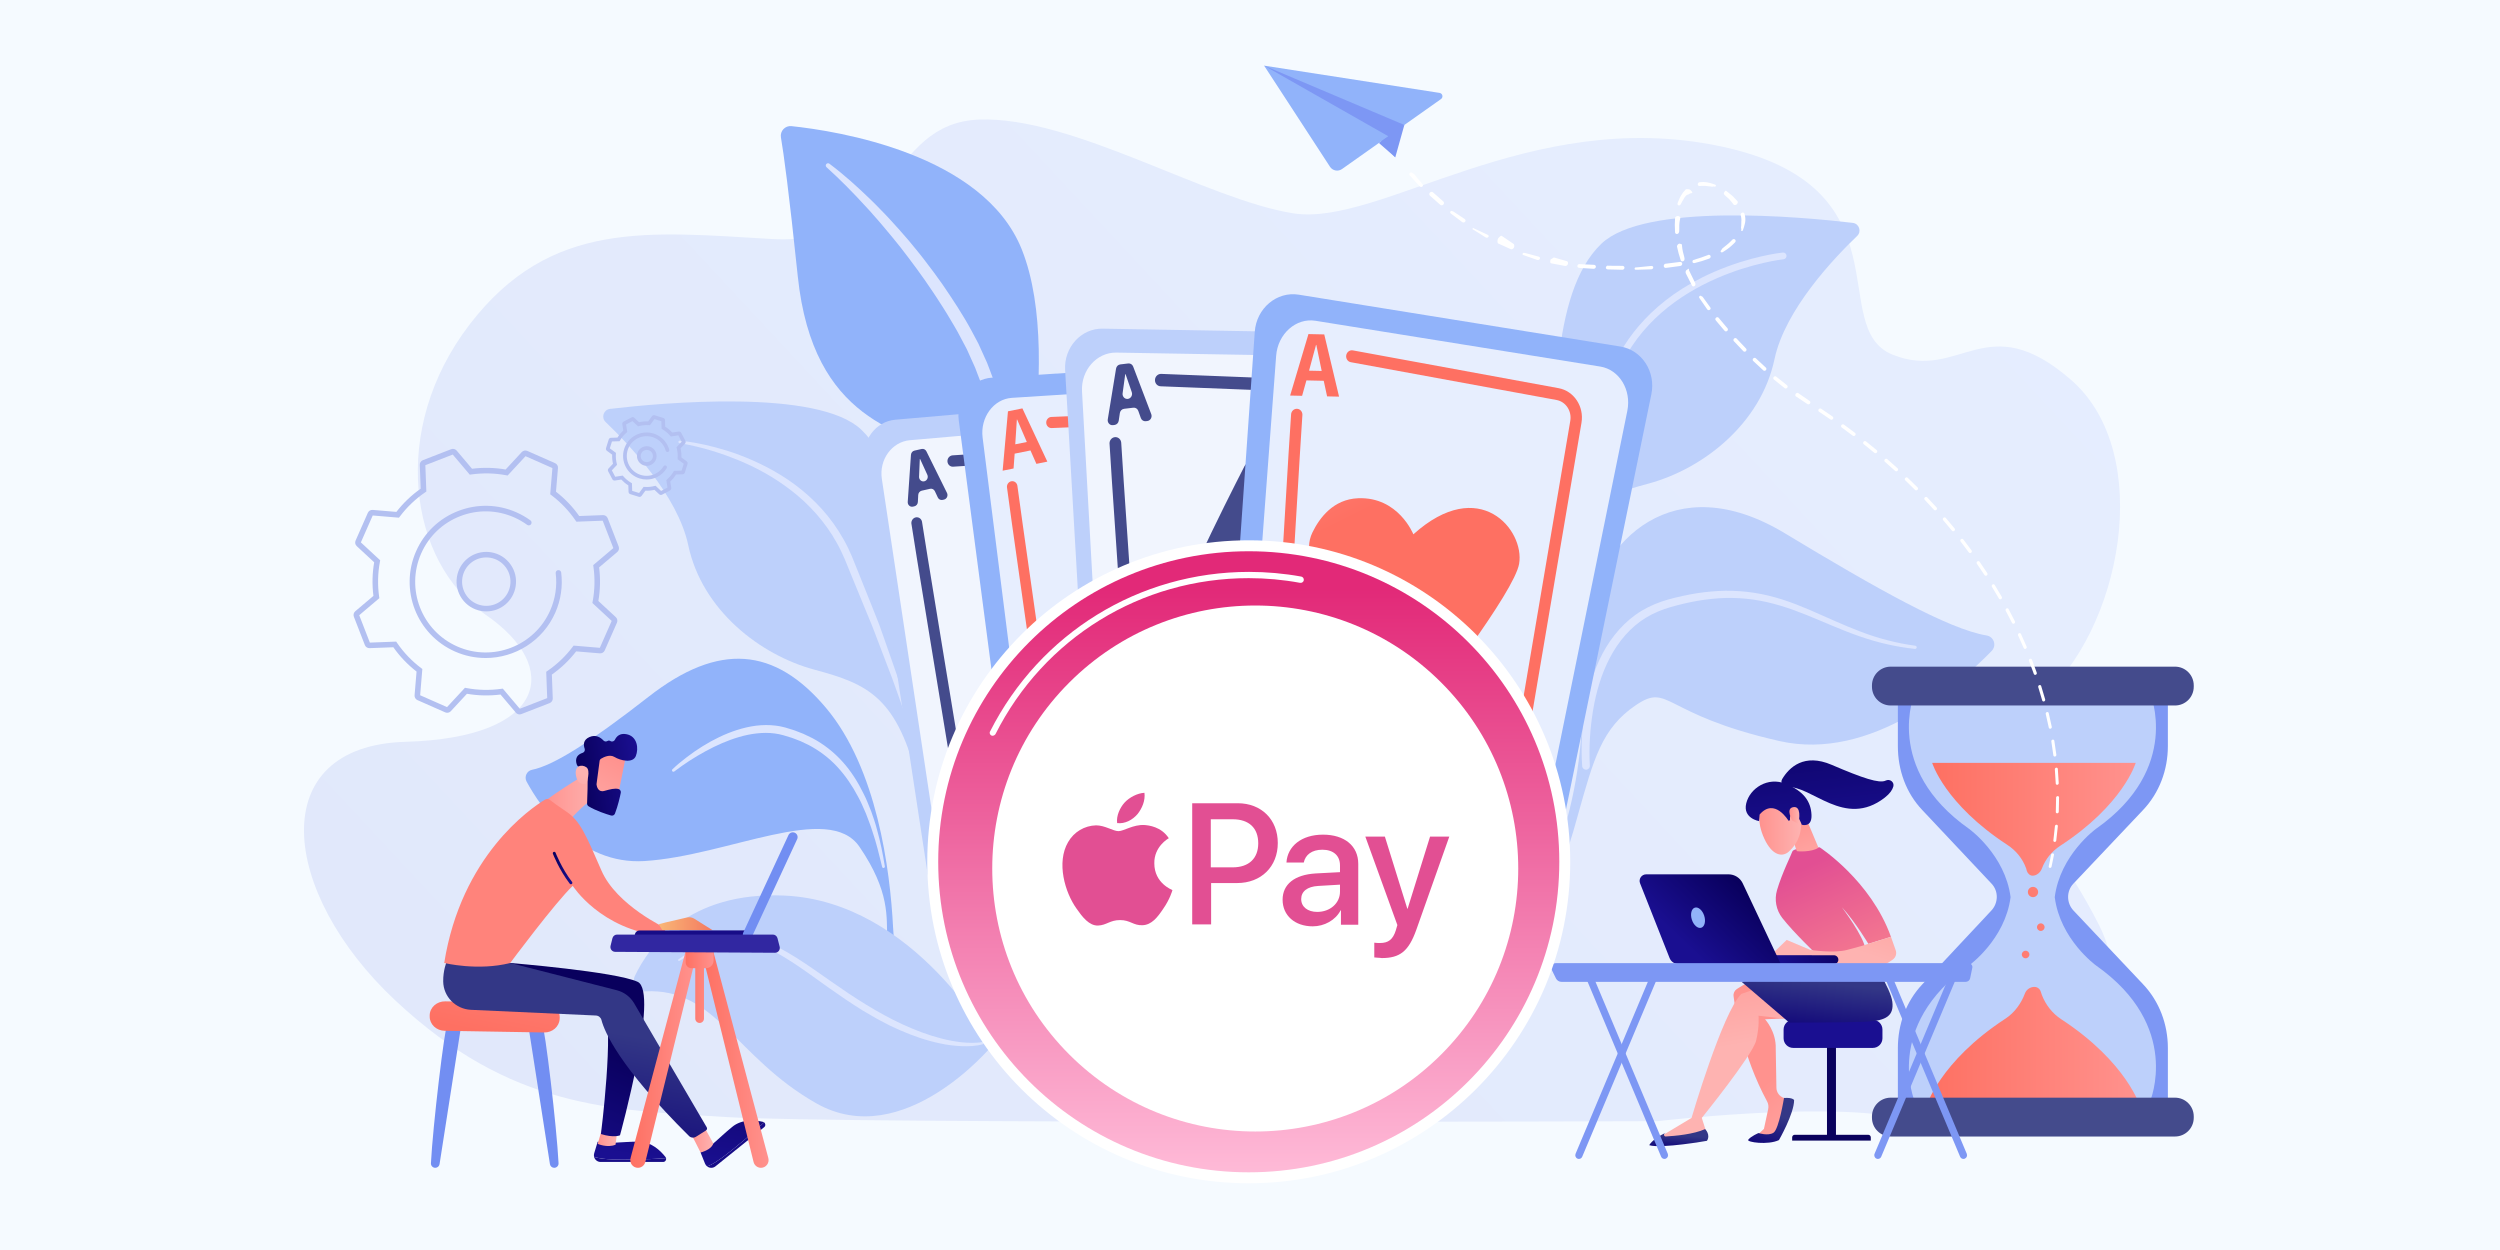 <svg width="800" height="400" viewBox="0 0 800 400" fill="none" xmlns="http://www.w3.org/2000/svg">
<rect width="800" height="400" fill="#F5FAFF"/>
<rect width="800" height="400" fill="#F5FAFF"/>
<path d="M530.411 358.777C530.411 358.777 582.092 352.722 606.63 357.451C631.168 362.18 691.954 336.526 671.809 296.261C651.662 255.996 626.136 246.097 652.49 224.08C678.844 202.062 689.849 145.078 662.678 121.511C635.504 97.947 627.326 122.191 605.676 113.513C584.028 104.834 611.518 59.567 550.359 46.773C489.2 33.978 441.679 72.634 413.872 68.268C386.065 63.899 343.309 37.137 313.302 38.263C283.293 39.39 287.016 78.791 247.198 76.494C207.379 74.196 176.122 70.229 150.325 103.77C124.528 137.311 130.732 179.85 155.326 196.661C179.919 213.473 175.121 236.081 129.776 237.378C84.431 238.675 89.539 285.567 126.541 320.182C163.543 354.799 195.286 355.183 232.246 357.451C269.205 359.719 530.411 358.777 530.411 358.777Z" fill="url(#paint0_linear_610_2250)"/>
<path d="M479.796 316.909C479.265 317.932 477.72 317.178 478.198 316.128C487.402 296.019 484.363 304.949 492.131 287.804C511.554 244.942 504.348 221.266 508.063 197.331C511.778 173.392 535.388 149.049 571.155 170.649C600.362 188.29 623.565 201.357 635.737 203.355C638.069 203.737 638.992 206.6 637.344 208.291C626.454 219.475 598.777 243.792 569.43 237.137C531.652 228.569 534.323 218.326 523.482 225.647C512.64 232.969 510.006 242.688 504.916 260.867C500.534 276.522 500.205 277.703 479.794 316.912L479.796 316.909Z" fill="#BDD0FB"/>
<path d="M506.299 245.157C506.072 242.031 506.078 238.999 506.222 235.927C506.377 232.866 506.664 229.805 507.169 226.773C508.176 220.717 509.892 214.702 512.797 209.175C514.259 206.424 516.023 203.813 518.121 201.472C520.219 199.14 522.64 197.062 525.343 195.44C528.04 193.812 531 192.631 533.989 191.792C535.472 191.411 536.947 191.001 538.453 190.701C539.946 190.351 541.461 190.101 542.975 189.841C546.011 189.384 549.079 189.086 552.163 189.039C555.244 189.015 558.33 189.228 561.375 189.704C564.419 190.178 567.419 190.906 570.334 191.84C573.252 192.773 576.097 193.891 578.889 195.08C584.473 197.467 589.904 200.073 595.522 202.177C601.124 204.315 606.95 205.83 612.897 206.632H612.899C613.181 206.671 613.378 206.929 613.338 207.21C613.302 207.487 613.049 207.681 612.776 207.652C606.729 207.003 600.748 205.617 595.007 203.6C589.249 201.617 583.737 199.064 578.166 196.823C572.603 194.572 566.914 192.694 561.046 191.871C558.118 191.453 555.157 191.287 552.2 191.348C549.24 191.432 546.29 191.758 543.361 192.237C541.902 192.508 540.441 192.768 538.995 193.128C537.541 193.439 536.108 193.857 534.673 194.246C531.857 195.064 529.173 196.152 526.696 197.662C521.751 200.686 517.887 205.262 515.19 210.44C512.456 215.62 510.778 221.369 509.795 227.212C509.309 230.139 508.967 233.097 508.788 236.066C508.609 239.025 508.573 242.046 508.749 244.95V244.997C508.793 245.675 508.275 246.259 507.597 246.299C506.924 246.338 506.346 245.831 506.296 245.157H506.299Z" fill="#DCE5FE"/>
<path d="M322.433 185.86C322.433 185.86 320.553 153.218 304.843 145.72C289.132 138.223 260.164 135.096 255.287 88.403C252.432 61.067 250.779 49.146 249.898 43.963C249.556 41.941 251.231 40.15 253.271 40.363C267.696 41.883 314.746 49.141 326.989 79.864C341.503 116.286 322.433 185.86 322.433 185.86Z" fill="#91B3FA"/>
<path d="M265.399 52.384C270.147 55.934 274.492 59.889 278.722 63.994L280.297 65.543L281.838 67.126C282.868 68.178 283.896 69.235 284.887 70.324C286.906 72.472 288.823 74.71 290.76 76.932C292.635 79.207 294.535 81.466 296.302 83.827C298.129 86.147 299.841 88.55 301.56 90.951C304.888 95.837 308.156 100.731 310.974 105.991C311.676 107.308 312.396 108.615 313.077 109.943L314.923 114.017L315.846 116.055L316.645 118.14L318.214 122.321L319.55 126.579L320.212 128.709L320.767 130.868C321.13 132.309 321.519 133.742 321.845 135.191L322.723 139.556C324.876 151.238 325.636 163.098 324.497 174.971C324.429 175.673 323.809 176.186 323.107 176.117C322.431 176.052 321.932 175.473 321.955 174.805V174.724C322.166 169.02 321.982 163.177 321.44 157.433C320.925 151.674 320.049 145.957 318.908 140.308L317.975 136.088C317.625 134.691 317.231 133.306 316.874 131.912L316.321 129.826L315.662 127.773L314.337 123.67L312.796 119.649L312.031 117.635L311.148 115.673L309.384 111.75C308.729 110.474 308.04 109.22 307.373 107.952C306.087 105.404 304.518 102.948 303.056 100.455C302.33 99.203 301.505 98.012 300.732 96.787C299.935 95.577 299.191 94.333 298.35 93.152C295.137 88.329 291.675 83.677 288.118 79.091C286.296 76.835 284.485 74.565 282.584 72.37C281.659 71.249 280.699 70.161 279.734 69.075L278.294 67.442L276.816 65.84C272.897 61.559 268.795 57.391 264.502 53.517L264.481 53.499C264.184 53.23 264.161 52.773 264.429 52.476C264.681 52.197 265.104 52.16 265.399 52.381V52.384Z" fill="#DCE5FE"/>
<path d="M326.446 331.363C329.512 333.114 299.047 289.369 292.827 223.305C289.896 192.174 292.283 153.554 275.676 137.558C261.856 124.246 211.651 128.908 195.199 130.847C193.143 131.089 192.297 133.613 193.793 135.044C201.177 142.091 216.88 158.606 220.24 174.458C224.667 195.351 243.351 209.649 260.597 214.293C277.842 218.937 287.341 222.984 294.079 251.469C300.817 279.954 317.739 326.385 326.449 331.363H326.446Z" fill="#BDD0FB"/>
<path d="M217.523 141.024C217.523 141.024 218.022 141.06 218.937 141.173C219.855 141.289 221.198 141.465 222.891 141.784C224.584 142.102 226.632 142.538 228.953 143.156C231.272 143.777 233.877 144.547 236.648 145.602C239.419 146.646 242.374 147.924 245.395 149.499C248.41 151.077 251.504 152.936 254.494 155.172C257.48 157.407 260.375 159.989 263.009 162.911C265.635 165.838 267.985 169.104 269.941 172.596L270.659 173.914C270.903 174.35 271.135 174.792 271.337 175.249C271.758 176.162 272.186 177.04 272.586 177.987C273.314 179.794 274.042 181.592 274.763 183.378C276.209 186.946 277.618 190.462 278.969 193.873C279.647 195.577 280.312 197.252 280.964 198.893C281.304 199.706 281.585 200.537 281.874 201.355C282.161 202.17 282.447 202.977 282.726 203.771C283.84 206.953 284.895 209.962 285.867 212.739C286.348 214.127 286.811 215.461 287.25 216.725C287.645 218.006 288.018 219.224 288.367 220.365C289.064 222.65 289.674 224.641 290.174 226.282C290.694 227.912 291.007 229.232 291.257 230.119C291.496 231.007 291.622 231.481 291.622 231.481C291.693 231.746 291.535 232.02 291.27 232.091C291.015 232.159 290.752 232.017 290.67 231.77L290.665 231.752C290.665 231.752 290.51 231.289 290.218 230.424C289.919 229.558 289.516 228.286 288.93 226.676C288.357 225.067 287.66 223.113 286.861 220.87C286.461 219.75 286.036 218.558 285.589 217.301C285.11 216.057 284.608 214.748 284.082 213.38C283.041 210.648 281.913 207.687 280.72 204.555C280.113 202.993 279.547 201.37 278.864 199.743C278.191 198.112 277.499 196.445 276.8 194.751C275.394 191.364 273.953 187.859 272.507 184.29C271.781 182.507 271.048 180.711 270.312 178.907C269.952 178.061 269.515 177.185 269.129 176.322C268.94 175.883 268.721 175.46 268.487 175.042L267.809 173.779C264.121 167.079 258.868 161.309 253.161 156.923C250.311 154.719 247.377 152.81 244.477 151.201C241.58 149.586 238.725 148.258 236.038 147.161C233.346 146.075 230.836 145.171 228.578 144.469C226.319 143.761 224.321 143.243 222.668 142.857C221.011 142.473 219.705 142.202 218.808 142.044C217.912 141.881 217.439 141.818 217.439 141.818C217.22 141.789 217.065 141.586 217.094 141.368C217.123 141.158 217.31 141.008 217.52 141.021H217.525L217.523 141.024Z" fill="#DCE5FE"/>
<path d="M461.634 271.833C458.569 273.584 489.033 229.839 495.253 163.775C498.184 132.644 495.797 94.024 512.404 78.028C526.224 64.716 576.429 69.379 592.881 71.317C594.937 71.559 595.784 74.083 594.288 75.514C586.903 82.561 571.2 99.076 567.841 114.928C563.413 135.821 544.73 150.119 527.484 154.763C510.238 159.407 500.739 163.454 494.002 191.939C487.264 220.425 470.341 266.855 461.631 271.833H461.634Z" fill="#BDD0FB"/>
<path d="M496.938 173.171C496.841 173.171 496.741 173.158 496.643 173.129C496.068 172.966 495.734 172.366 495.897 171.793C495.957 171.583 501.97 150.508 515.766 118.189C519.815 108.703 528.774 95.6 548.476 87.024C560.214 81.914 570.083 80.857 570.496 80.815C571.092 80.752 571.621 81.186 571.681 81.78C571.742 82.375 571.311 82.906 570.716 82.969C570.325 83.008 531.264 87.389 517.756 119.038C504.015 151.234 498.039 172.174 497.979 172.382C497.845 172.858 497.411 173.171 496.938 173.171Z" fill="#DCE5FE"/>
<path d="M297.352 336.402C299.232 337.393 286.757 315.916 285.8 296.993C284.844 278.069 280.577 245.774 264.262 226.456C247.949 207.135 230.085 205.373 207.574 222.937C188.816 237.574 177.115 244.958 170.253 246.331C168.555 246.67 167.687 248.59 168.513 250.113C172.914 258.22 185.357 276.844 206.251 275.532C232.901 273.859 265.2 256.529 275.043 270.987C284.886 285.443 283.624 293.532 283.926 300.385C284.228 307.235 284.901 329.838 297.349 336.402H297.352Z" fill="#91B3FA"/>
<path d="M215.176 246.176C216.645 244.764 218.204 243.494 219.813 242.265C221.422 241.043 223.081 239.875 224.808 238.815C228.252 236.677 231.933 234.85 235.855 233.593C237.816 232.972 239.84 232.491 241.909 232.225C243.978 231.975 246.097 231.939 248.198 232.199C248.721 232.283 249.249 232.333 249.767 232.449C250.283 232.57 250.814 232.67 251.313 232.812L254.257 233.727L257.139 234.847L259.933 236.191C263.595 238.121 266.908 240.735 269.663 243.809C272.439 246.875 274.605 250.407 276.388 254.062L277.056 255.435C277.284 255.89 277.453 256.371 277.652 256.837C278.031 257.778 278.438 258.709 278.791 259.658L279.777 262.53C280.126 263.482 280.347 264.468 280.628 265.439C281.738 269.323 282.5 273.28 283.152 277.241C283.192 277.483 283.029 277.711 282.787 277.751C282.558 277.788 282.34 277.643 282.285 277.42V277.406C281.33 273.533 280.421 269.651 279.122 265.899C278.533 264.003 277.787 262.17 277.095 260.319C276.722 259.403 276.299 258.515 275.902 257.613C275.694 257.168 275.518 256.705 275.281 256.274L274.595 254.97C272.776 251.493 270.567 248.238 267.938 245.39C265.307 242.544 262.186 240.198 258.769 238.397L256.148 237.156L253.432 236.117L250.643 235.268C250.18 235.136 249.728 235.05 249.27 234.936C248.813 234.829 248.342 234.784 247.88 234.705C246.013 234.46 244.102 234.474 242.201 234.689C240.298 234.892 238.402 235.289 236.541 235.833C232.811 236.914 229.206 238.531 225.741 240.412C224.017 241.366 222.305 242.363 220.641 243.441C218.985 244.522 217.347 245.666 215.786 246.862L215.775 246.87C215.573 247.025 215.283 246.986 215.128 246.783C214.984 246.594 215.007 246.331 215.176 246.171V246.176Z" fill="#DCE5FE"/>
<path d="M317.567 334.483C317.567 334.483 289.158 368.933 261.181 353.046C235.176 338.281 229.106 316.046 206.463 317.235C203.855 317.372 202.051 314.634 203.174 312.275C207.646 302.884 220.201 285.213 251.023 286.585C292.842 288.45 317.564 334.481 317.564 334.481L317.567 334.483Z" fill="#BDD0FB"/>
<path d="M314.496 334.165C312.228 334.793 309.956 334.849 307.682 334.77C305.413 334.673 303.147 334.399 300.931 333.913C296.485 332.995 292.185 331.498 288.047 329.687L284.963 328.282L281.958 326.723C280.946 326.221 279.978 325.642 279.003 325.077C278.03 324.509 277.047 323.954 276.082 323.373C272.26 320.998 268.545 318.466 264.899 315.87C261.245 313.285 257.669 310.613 253.962 308.191C250.269 305.769 246.438 303.526 242.272 302.272C240.195 301.643 238.047 301.278 235.881 301.238C233.717 301.201 231.545 301.47 229.421 301.993C225.162 303.05 221.19 305.141 217.418 307.476H217.412C217.278 307.56 217.102 307.521 217.018 307.387C216.939 307.258 216.973 307.089 217.097 307.003C220.756 304.42 224.723 302.145 229.111 300.852C231.298 300.213 233.585 299.831 235.888 299.823C238.191 299.805 240.494 300.136 242.708 300.744C247.151 301.969 251.197 304.178 254.996 306.582C258.802 309.001 262.438 311.615 266.098 314.163C273.388 319.291 280.859 324.117 288.883 327.827C292.894 329.66 297.024 331.249 301.291 332.335C303.421 332.895 305.587 333.284 307.769 333.534C308.86 333.652 309.959 333.715 311.052 333.71C312.141 333.71 313.261 333.65 314.286 333.452L314.328 333.444C314.528 333.405 314.722 333.536 314.759 333.736C314.796 333.926 314.678 334.11 314.496 334.162V334.165Z" fill="#DCE5FE"/>
<path d="M685.758 259.226C691 253.698 693.718 246.372 693.718 238.754V221.771L650.517 220.474L607.315 221.771V238.754C607.315 246.372 609.897 253.701 615.139 259.226L637.288 282.757C639.588 285.181 639.504 288.984 637.204 291.408L615.184 314.939C609.942 320.467 607.318 327.793 607.318 335.412V352.394L650.519 353.691L693.721 352.394V335.412C693.721 327.793 691.002 320.464 685.76 314.939L663.543 291.408C661.243 288.984 661.193 285.181 663.493 282.757L685.76 259.226H685.758Z" fill="#7D97F4"/>
<path d="M670.693 308.925C670.693 308.925 659.239 300.639 657.517 287.085C659.242 273.534 670.693 265.245 670.693 265.245C698.358 245.796 688.018 221.773 688.018 221.773L650.269 220.474L612.702 221.773C612.702 221.773 602.454 245.798 630.118 265.245C630.118 265.245 641.649 273.532 643.384 287.085C641.649 300.639 630.118 308.925 630.118 308.925C602.454 328.374 612.702 352.397 612.702 352.397L650.269 353.696L688.018 352.397C688.018 352.397 698.358 328.372 670.693 308.925Z" fill="#BDD0FB"/>
<path d="M642.35 270.36C645.142 272.182 647.245 274.775 648.378 277.91C648.451 278.115 648.522 278.496 648.586 278.699C648.838 279.498 649.579 280.216 650.415 280.216H650.439C651.753 280.216 652.931 279.185 653.391 277.955C654.511 274.952 656.564 272.422 659.251 270.67C679.468 257.498 683.43 244.108 683.43 244.108H618.295C618.295 244.108 622.241 257.225 642.347 270.36H642.35Z" fill="url(#paint1_linear_610_2250)"/>
<path d="M659.544 326.118C656.768 324.306 654.623 321.54 653.421 318.45C653.279 318.084 653.15 317.658 653.035 317.303C652.756 316.43 651.946 315.807 651.029 315.807C649.664 315.807 648.445 316.641 647.971 317.919C646.788 321.114 644.612 324.098 641.759 325.96C620.515 339.816 616.351 354.217 616.351 354.217H684.887C684.887 354.217 680.731 339.953 659.541 326.121L659.544 326.118Z" fill="url(#paint2_linear_610_2250)"/>
<path d="M652.201 285.444C652.201 286.351 651.467 287.085 650.56 287.085C649.653 287.085 648.92 286.351 648.92 285.444C648.92 284.537 649.653 283.803 650.56 283.803C651.467 283.803 652.201 284.537 652.201 285.444Z" fill="url(#paint3_linear_610_2250)"/>
<path d="M654.267 296.689C654.267 297.359 653.723 297.904 653.052 297.904C652.382 297.904 651.838 297.359 651.838 296.689C651.838 296.018 652.382 295.474 653.052 295.474C653.723 295.474 654.267 296.018 654.267 296.689Z" fill="url(#paint4_linear_610_2250)"/>
<path d="M649.406 305.441C649.406 306.111 648.862 306.656 648.191 306.656C647.521 306.656 646.977 306.111 646.977 305.441C646.977 304.77 647.521 304.226 648.191 304.226C648.862 304.226 649.406 304.77 649.406 305.441Z" fill="url(#paint5_linear_610_2250)"/>
<path d="M696.003 213.327H605.026C601.714 213.327 599.029 216.012 599.029 219.325V219.759C599.029 223.072 601.714 225.757 605.026 225.757H696.003C699.315 225.757 702 223.072 702 219.759V219.325C702 216.012 699.315 213.327 696.003 213.327Z" fill="#444B8C"/>
<path d="M696.003 351.253H605.026C601.714 351.253 599.029 353.939 599.029 357.251V357.685C599.029 360.998 601.714 363.684 605.026 363.684H696.003C699.315 363.684 702 360.998 702 357.685V357.251C702 353.939 699.315 351.253 696.003 351.253Z" fill="#444B8C"/>
<path d="M143.195 327.406C142.248 328.808 138.486 360.53 137.897 372.246C137.858 373.037 138.491 373.7 139.285 373.7C139.969 373.7 140.552 373.2 140.658 372.525L147.538 328.414L143.195 327.404V327.406Z" fill="#728EF2"/>
<path d="M173.442 327.406C174.388 328.808 178.15 360.53 178.739 372.246C178.778 373.037 178.145 373.7 177.351 373.7C176.667 373.7 176.084 373.2 175.979 372.525L169.099 328.414L173.442 327.404V327.406Z" fill="#728EF2"/>
<path d="M137.503 324.932V325.276C137.476 327.764 139.619 329.807 142.303 329.852L174.111 330.394C176.755 330.439 178.961 328.527 179.09 326.076L179.106 325.76C179.24 323.204 177.071 321.053 174.31 321.003L142.49 320.433C139.766 320.383 137.524 322.405 137.5 324.932H137.503Z" fill="url(#paint6_linear_610_2250)"/>
<path d="M199.377 371.094C193.723 371.094 191.222 370.608 190.103 370.166C190.321 371.094 191.146 371.828 192.193 371.828H212.194C212.867 371.828 213.292 371.184 213.132 370.6C210.853 370.784 206.01 371.094 199.377 371.094Z" fill="#170C87"/>
<path d="M213.133 370.6C213.101 370.482 213.054 370.366 212.97 370.258C211.445 368.312 208.385 365.256 204.221 365.314C198.122 365.401 195.995 366.061 191.255 365.351L190.138 369.059C190.025 369.438 190.022 369.814 190.103 370.166C191.221 370.608 193.723 371.094 199.378 371.094C206.011 371.094 210.854 370.784 213.133 370.6Z" fill="url(#paint7_linear_610_2250)"/>
<path d="M192.631 361.359L191.259 366.029C191.259 366.029 194.3 367.415 196.974 366.303L197.5 362.258L192.631 361.362V361.359Z" fill="url(#paint8_linear_610_2250)"/>
<path d="M234.086 368.154C229.678 371.696 227.427 372.888 226.278 373.245C227.028 373.829 228.129 373.882 228.944 373.227L244.536 360.694C245.062 360.273 244.991 359.505 244.502 359.153C242.838 360.723 239.257 363.999 234.089 368.154H234.086Z" fill="#170C87"/>
<path d="M244.5 359.153C244.4 359.082 244.292 359.021 244.161 358.992C241.761 358.437 237.47 357.985 234.26 360.638C229.56 364.528 228.314 366.371 224.176 368.79L225.614 372.367C225.761 372.732 225.995 373.024 226.276 373.245C227.425 372.888 229.676 371.696 234.084 368.154C239.255 363.999 242.836 360.722 244.497 359.153H244.5Z" fill="url(#paint9_linear_610_2250)"/>
<path d="M163.268 308.157C163.268 308.157 197.118 310.921 204.064 314.192C211.007 317.461 198.396 363.292 198.396 363.292C198.396 363.292 196.506 364.202 192.299 362.895C192.299 362.895 196.614 329.074 193.404 321.739L156.751 315.744L163.268 308.157Z" fill="url(#paint10_linear_610_2250)"/>
<path d="M220.813 362.35C221.129 362.637 224.176 368.788 224.176 368.788C224.176 368.788 227.57 368.054 228.261 365.906L225.206 360.354L220.811 362.353L220.813 362.35Z" fill="url(#paint11_linear_610_2250)"/>
<path d="M142.881 307.876C142.881 307.876 141.776 310.532 141.824 314.058C141.887 318.939 145.807 322.897 150.681 323.141L190.698 324.966C191.542 325.006 192.257 325.589 192.47 326.41C193.411 330.049 198.007 341.22 220.476 363.515C221.073 364.11 222.006 364.209 222.716 363.76L225.916 361.738C226.252 361.524 226.36 361.085 226.157 360.743L202.857 320.943C201.632 318.923 199.666 317.464 197.378 316.877L163.271 308.157L142.883 307.873L142.881 307.876Z" fill="url(#paint12_linear_610_2250)"/>
<path d="M189.305 246.598C189.305 246.598 178.032 253.288 173.66 256.959L182.693 262C182.693 262 187.575 256.359 192.226 254.008L189.305 246.595V246.598Z" fill="url(#paint13_linear_610_2250)"/>
<path d="M142.152 308.157C142.152 308.157 152.954 310.789 163.268 308.157C163.268 308.157 177.698 288.755 183.279 283.474C183.279 283.474 192.183 297.53 212.003 299.521L213.107 297.049C213.107 297.049 197.328 289.773 192.473 278.594C187.614 267.415 185.664 262.647 181.244 259.731C178.492 257.913 176.844 256.672 175.992 255.996C175.526 255.626 174.882 255.584 174.372 255.894C169.682 258.752 147.615 273.871 142.149 308.157H142.152Z" fill="#FF837B"/>
<path d="M182.694 282.97C182.554 282.97 182.418 282.906 182.328 282.788C178.908 278.328 176.944 273.255 176.926 273.205C176.834 272.969 176.952 272.7 177.191 272.608C177.43 272.516 177.696 272.635 177.788 272.874C177.806 272.924 179.726 277.876 183.062 282.225C183.217 282.428 183.177 282.717 182.978 282.872C182.893 282.935 182.796 282.967 182.696 282.967L182.694 282.97Z" fill="url(#paint14_linear_610_2250)"/>
<path d="M210.81 295.761L213.042 295.166L219.814 293.596C220.629 293.407 221.486 293.552 222.196 293.999L228.019 297.664L211.935 297.638L210.81 295.763V295.761Z" fill="url(#paint15_linear_610_2250)"/>
<path d="M200.308 241.691C200.339 241.909 197.421 256.217 197.421 256.217L189.29 254.376L190.042 240.405C190.042 240.405 199.78 238.033 200.308 241.691Z" fill="url(#paint16_linear_610_2250)"/>
<path d="M191.872 243.518L190.9 250.842C190.887 250.937 190.887 251.029 190.9 251.124C190.981 251.697 191.41 253.651 193.381 253.093C195.172 252.586 196.812 252.149 197.945 252.496C198.455 252.651 198.76 253.167 198.655 253.69C198.39 254.989 197.738 257.908 196.783 260.356C196.589 260.854 196.045 261.114 195.535 260.964C193.991 260.514 190.766 259.476 188.368 258.029C188.042 257.835 187.85 257.48 187.866 257.101C187.945 255.252 188.16 249.632 187.979 248.057C187.808 246.579 185.994 245.693 185.205 245.375C184.948 245.27 184.745 245.067 184.64 244.81C184.275 243.894 183.773 241.777 186.438 240.91C186.996 240.728 187.29 240.126 187.093 239.574C186.699 238.475 186.53 236.794 188.594 235.869C190.692 234.927 192.259 236.047 193.103 236.955C193.445 237.323 193.994 237.378 194.417 237.11C194.659 236.957 194.969 236.907 195.345 237.141C195.853 237.457 196.523 237.241 196.783 236.705C197.285 235.674 198.308 234.569 200.364 234.922C204.008 235.545 204.42 239.584 203.458 241.951C202.496 244.318 198.584 243.416 196.623 242.225C195.13 241.317 193.195 242.269 192.354 242.777C192.088 242.937 191.909 243.211 191.87 243.521L191.872 243.518Z" fill="url(#paint17_linear_610_2250)"/>
<path d="M187.65 250.726C187.65 250.726 189.148 246.529 187.608 245.504C186.07 244.476 183.79 245.009 184.29 248.049C184.913 251.831 187.647 250.726 187.647 250.726H187.65Z" fill="url(#paint18_linear_610_2250)"/>
<path d="M204.599 300.82C204.626 300.82 204.652 300.82 204.678 300.82L239.036 300.786C239.885 300.786 240.574 300.097 240.571 299.25C240.571 298.401 239.877 297.701 239.031 297.717L204.673 297.751C203.824 297.751 203.135 298.44 203.138 299.287C203.138 300.108 203.787 300.778 204.599 300.82Z" fill="#170C87"/>
<path d="M252.343 267.162C252.33 267.186 252.319 267.21 252.309 267.233L237.852 298.411C237.495 299.182 237.829 300.097 238.599 300.452C239.369 300.81 240.295 300.476 240.639 299.703L255.096 268.525C255.453 267.754 255.119 266.839 254.349 266.484C253.605 266.139 252.724 266.442 252.343 267.162Z" fill="#728EF2"/>
<path d="M219.896 302.545C219.746 303.166 205.411 356.951 201.775 370.587C201.357 372.159 202.527 373.7 204.133 373.7C205.253 373.7 206.231 372.927 206.502 371.825L222.417 307.281L219.896 302.543V302.545Z" fill="url(#paint19_linear_610_2250)"/>
<path d="M227.746 302.545C227.896 303.166 242.231 356.951 245.867 370.587C246.285 372.159 245.115 373.7 243.509 373.7C242.389 373.7 241.411 372.927 241.14 371.825L225.225 307.281L227.746 302.543V302.545Z" fill="url(#paint20_linear_610_2250)"/>
<path d="M228.346 300.786H219.418V307.96C219.418 308.991 220.243 309.827 221.261 309.827H222.486V325.937C222.486 326.718 223.112 327.349 223.882 327.349C224.652 327.349 225.278 326.715 225.278 325.937V309.827H225.898C227.25 309.827 228.346 308.717 228.346 307.35V300.789V300.786Z" fill="url(#paint21_linear_610_2250)"/>
<path d="M197.461 299.063H247.316C248.013 299.063 248.623 299.542 248.796 300.223L249.493 302.953C249.743 303.936 249.006 304.891 248.005 304.886L196.848 304.589C195.857 304.583 195.134 303.637 195.376 302.664L195.981 300.231C196.152 299.545 196.762 299.063 197.463 299.063H197.461Z" fill="#3127A1"/>
<path d="M166.274 228.616C165.827 228.616 165.388 228.421 165.088 228.066L160.17 222.249C156.581 222.704 152.972 222.625 149.42 222.01L144.246 227.596C143.797 228.082 143.087 228.229 142.479 227.961L133.586 224.038C132.978 223.769 132.61 223.146 132.663 222.486L133.297 214.897C130.449 212.69 127.955 210.079 125.87 207.121L118.259 207.41C117.589 207.426 116.992 207.036 116.753 206.418L113.238 197.354C112.999 196.736 113.177 196.034 113.682 195.605L119.497 190.685C119.04 187.095 119.121 183.485 119.737 179.932L114.153 174.757C113.666 174.307 113.519 173.597 113.787 172.989L117.71 164.093C117.975 163.488 118.598 163.12 119.258 163.17L126.845 163.804C129.051 160.953 131.664 158.458 134.619 156.375L134.33 148.762C134.306 148.099 134.703 147.494 135.321 147.255L144.383 143.739C145.001 143.5 145.703 143.679 146.131 144.183L151.05 150C154.638 149.543 158.25 149.624 161.8 150.24L166.973 144.654C167.423 144.17 168.133 144.023 168.737 144.289L177.631 148.212C178.238 148.48 178.609 149.104 178.551 149.764L177.918 157.35C180.767 159.557 183.262 162.171 185.344 165.127L192.955 164.837C193.615 164.814 194.222 165.211 194.461 165.829L197.976 174.893C198.216 175.511 198.037 176.213 197.532 176.642L191.717 181.562C192.174 185.152 192.093 188.763 191.478 192.315L197.061 197.491C197.548 197.94 197.695 198.65 197.427 199.258L193.505 208.154C193.236 208.762 192.611 209.122 191.953 209.074L184.369 208.441C182.163 211.291 179.55 213.787 176.595 215.87L176.884 223.483C176.908 224.145 176.511 224.75 175.893 224.99L166.831 228.506C166.65 228.576 166.458 228.611 166.271 228.611L166.274 228.616ZM160.893 220.356L166.34 226.799L175.107 223.396L174.786 214.965L175.191 214.689C178.291 212.567 181.004 209.976 183.254 206.986L183.549 206.595L191.948 207.297L195.742 198.69L189.559 192.957L189.648 192.476C190.337 188.799 190.421 185.047 189.895 181.326L189.827 180.842L196.268 175.393L192.866 166.623L184.437 166.944L184.161 166.539C182.04 163.438 179.45 160.724 176.461 158.473L176.069 158.179L176.771 149.777L168.167 145.982L162.438 152.167L161.957 152.078C158.282 151.389 154.531 151.305 150.811 151.828L150.327 151.896L144.88 145.456L136.112 148.859L136.433 157.29L136.028 157.566C132.929 159.688 130.215 162.279 127.965 165.269L127.671 165.66L119.271 164.958L115.478 173.565L121.661 179.298L121.572 179.779C120.883 183.456 120.799 187.208 121.324 190.929L121.393 191.413L114.952 196.862L118.354 205.632L126.782 205.311L127.058 205.716C129.18 208.817 131.772 211.531 134.758 213.782L135.15 214.076L134.448 222.478L143.053 226.273L148.784 220.088L149.265 220.177C152.94 220.866 156.692 220.95 160.411 220.424L160.898 220.356H160.893ZM155.388 210.563C152.112 210.563 148.786 209.898 145.603 208.493C133.323 203.076 127.736 188.676 133.152 176.392C135.776 170.441 140.558 165.868 146.62 163.517C152.68 161.166 159.297 161.313 165.246 163.938C166.834 164.637 168.346 165.505 169.739 166.518C170.136 166.804 170.225 167.359 169.936 167.759C169.647 168.156 169.092 168.245 168.695 167.956C167.402 167.02 166.001 166.213 164.528 165.563C159.013 163.131 152.882 162.991 147.261 165.174C141.641 167.354 137.208 171.593 134.777 177.11C129.755 188.5 134.934 201.848 146.32 206.871C157.706 211.894 171.053 206.713 176.072 195.324C177.723 191.579 178.328 187.466 177.82 183.429C177.76 182.943 178.104 182.499 178.591 182.438C179.074 182.383 179.521 182.722 179.582 183.209C180.128 187.566 179.477 192.002 177.697 196.042C173.685 205.14 164.747 210.566 155.39 210.566L155.388 210.563Z" fill="#B3C0F1"/>
<path d="M155.62 195.65C155.086 195.65 154.547 195.605 154.019 195.513C148.845 194.635 145.349 189.709 146.227 184.534C147.005 179.94 150.948 176.603 155.602 176.603C156.135 176.603 156.674 176.647 157.203 176.739C159.708 177.165 161.901 178.541 163.373 180.616C164.845 182.69 165.421 185.212 164.995 187.718C164.217 192.313 160.273 195.65 155.62 195.65ZM155.599 178.38C151.816 178.38 148.609 181.094 147.975 184.831C147.26 189.041 150.105 193.049 154.313 193.762C154.745 193.835 155.184 193.872 155.617 193.872C159.4 193.872 162.608 191.158 163.241 187.421C163.588 185.381 163.118 183.329 161.922 181.641C160.725 179.956 158.943 178.835 156.903 178.488C156.472 178.415 156.033 178.378 155.599 178.378V178.38Z" fill="#B3C0F1"/>
<path d="M204.664 159.01C204.585 159.01 204.509 158.999 204.43 158.976L201.685 158.124C201.365 158.024 201.141 157.732 201.131 157.395L201.065 155.32C200.234 154.8 199.482 154.174 198.82 153.456L196.772 153.771C196.438 153.824 196.112 153.656 195.954 153.361L194.614 150.816C194.458 150.516 194.506 150.153 194.737 149.908L196.157 148.396C195.939 147.442 195.849 146.466 195.889 145.488L194.217 144.262C193.946 144.062 193.83 143.713 193.93 143.392L194.782 140.646C194.882 140.323 195.176 140.102 195.513 140.092L197.584 140.026C198.105 139.195 198.73 138.44 199.451 137.78L199.135 135.731C199.085 135.4 199.251 135.071 199.545 134.914L202.088 133.575C202.385 133.417 202.75 133.467 202.995 133.699L204.504 135.116C205.458 134.898 206.431 134.808 207.411 134.848L208.639 133.175C208.839 132.904 209.188 132.789 209.509 132.889L212.254 133.741C212.574 133.841 212.798 134.133 212.808 134.469L212.874 136.544C213.705 137.065 214.459 137.691 215.119 138.411L217.17 138.096C217.501 138.043 217.832 138.211 217.987 138.508L219.326 141.051C219.483 141.349 219.433 141.711 219.202 141.959L217.782 143.471C218.001 144.425 218.09 145.401 218.051 146.379L219.723 147.605C219.993 147.805 220.109 148.154 220.009 148.475L219.157 151.221C219.057 151.541 218.766 151.765 218.432 151.775L216.355 151.841C215.834 152.672 215.209 153.424 214.491 154.087L214.806 156.135C214.856 156.467 214.693 156.796 214.396 156.953L211.854 158.294C211.554 158.45 211.189 158.4 210.945 158.168L209.436 156.751C208.484 156.969 207.509 157.061 206.528 157.019L205.3 158.694C205.15 158.899 204.911 159.015 204.664 159.015V159.01ZM202.306 157.074L204.512 157.758L205.955 155.788L206.281 155.812C207.351 155.886 208.421 155.788 209.457 155.52L209.772 155.439L211.549 157.108L213.592 156.033L213.221 153.621L213.468 153.408C214.275 152.706 214.962 151.881 215.506 150.955L215.671 150.674L218.111 150.597L218.795 148.391L216.825 146.947L216.849 146.621C216.925 145.548 216.828 144.481 216.557 143.444L216.476 143.129L218.145 141.351L217.07 139.308L214.659 139.679L214.446 139.431C213.744 138.624 212.919 137.938 211.993 137.393L211.712 137.228L211.636 134.787L209.428 134.104L207.984 136.073L207.658 136.05C206.588 135.976 205.518 136.073 204.483 136.342L204.167 136.423L202.39 134.753L200.345 135.829L200.715 138.24L200.468 138.456C199.661 139.155 198.975 139.981 198.431 140.909L198.265 141.191L195.826 141.267L195.142 143.473L197.108 144.917L197.085 145.243C197.009 146.316 197.108 147.384 197.377 148.42L197.458 148.735L195.789 150.513L196.864 152.559L199.275 152.188L199.488 152.435C200.19 153.243 201.015 153.929 201.94 154.473L202.222 154.639L202.298 157.08L202.306 157.074ZM206.92 153.448C206.17 153.448 205.419 153.335 204.682 153.106C202.763 152.512 201.189 151.202 200.253 149.424C198.32 145.751 199.732 141.191 203.405 139.258C207.075 137.325 211.636 138.737 213.568 142.411C213.818 142.884 214.018 143.387 214.16 143.899C214.249 144.215 214.065 144.541 213.75 144.628C213.434 144.717 213.108 144.533 213.021 144.218C212.9 143.784 212.732 143.363 212.522 142.963C210.892 139.868 207.051 138.677 203.957 140.305C200.863 141.935 199.672 145.777 201.302 148.872C202.09 150.371 203.415 151.473 205.035 151.975C206.654 152.478 208.368 152.32 209.867 151.528C210.884 150.992 211.736 150.192 212.33 149.217C212.498 148.938 212.864 148.849 213.142 149.019C213.421 149.19 213.51 149.553 213.339 149.832C212.635 150.992 211.623 151.941 210.416 152.577C209.32 153.156 208.124 153.448 206.92 153.448Z" fill="#B3C0F1"/>
<path d="M206.971 149.072C206.08 149.072 205.228 148.693 204.632 148.028C204.072 147.405 203.785 146.597 203.83 145.759C203.874 144.92 204.242 144.149 204.868 143.589C205.447 143.071 206.191 142.784 206.969 142.784C207.86 142.784 208.712 143.163 209.308 143.826C209.868 144.452 210.155 145.256 210.11 146.095C210.066 146.934 209.698 147.705 209.072 148.265C208.493 148.783 207.747 149.069 206.971 149.069V149.072ZM206.971 143.968C206.488 143.968 206.022 144.147 205.662 144.47C205.273 144.82 205.042 145.301 205.015 145.824C204.986 146.348 205.165 146.85 205.515 147.239C206.209 148.012 207.508 148.083 208.283 147.386C208.672 147.037 208.904 146.555 208.93 146.035C208.959 145.511 208.78 145.009 208.43 144.62C208.06 144.207 207.529 143.97 206.971 143.97V143.968Z" fill="#B3C0F1"/>
<path d="M587.507 333.324H584.634V364.399H587.507V333.324Z" fill="#09015D"/>
<path d="M574.318 363.126H597.826C598.283 363.126 598.651 363.497 598.651 363.952V364.996H573.492V363.952C573.492 363.494 573.863 363.126 574.318 363.126Z" fill="#09015D"/>
<path d="M599.295 326.36H573.839C572.133 326.36 570.75 327.743 570.75 329.45V332.245C570.75 333.952 572.133 335.335 573.839 335.335H599.295C601.001 335.335 602.384 333.952 602.384 332.245V329.45C602.384 327.743 601.001 326.36 599.295 326.36Z" fill="url(#paint22_linear_610_2250)"/>
<path d="M564.864 312.601C564.864 312.601 560.595 313.264 555.797 316.472C555.042 316.977 554.627 317.858 554.74 318.76C555.316 323.315 557.677 338.052 565.469 352.447C565.879 353.207 565.997 354.09 565.816 354.934L564.462 361.235L561.951 363.589H568.418L572.725 351.934L570.884 351.353C569.457 350.9 568.479 349.588 568.453 348.092L568.237 335.59C568.421 330.02 564.822 326.178 564.822 326.178L575.149 325.676L564.867 312.604L564.864 312.601Z" fill="url(#paint23_linear_610_2250)"/>
<path d="M559.427 364.725C558.838 365.496 565.765 366.513 569.264 364.828C569.264 364.828 574.115 356.384 574.115 352.037C574.115 352.037 573.731 351.15 570.881 351.35C570.881 351.35 569.251 361.348 567.532 362.466C565.813 363.586 562.721 362.579 562.721 362.579C562.721 362.579 560.294 363.586 559.427 364.722V364.725Z" fill="url(#paint24_linear_610_2250)"/>
<path d="M573.84 326.36C573.785 326.265 562.722 325.029 562.722 325.029C562.722 325.029 563.085 328.395 561.952 333.026C560.821 337.657 544.577 357.727 544.577 357.727L546.281 363.129C541.015 364.964 535.836 365.256 530.738 364.065L541.293 357.73C541.293 357.73 551.17 324.056 557.222 318.05L568.311 314.213L573.84 326.365V326.36Z" fill="url(#paint25_linear_610_2250)"/>
<path d="M598.651 306.766C598.651 306.766 605.027 316.249 605.547 320.575C606.07 324.9 603.801 326.657 597.113 326.949C590.425 327.238 572.572 327.233 572.572 327.233L557.335 314.205C557.335 314.205 568.44 310.242 571.326 309.122C574.213 308.002 598.651 306.766 598.651 306.766Z" fill="url(#paint26_linear_610_2250)"/>
<path d="M545.636 361.306C545.636 361.306 547.468 363.084 546.23 365.059C546.23 365.059 531.705 367.633 527.762 366.466C527.762 366.466 528.579 364.596 533.022 362.469L532.694 362.721C532.278 363.039 532.523 363.702 533.043 363.673C535.969 363.507 542.026 362.971 545.636 361.306Z" fill="url(#paint27_linear_610_2250)"/>
<path d="M581.413 305.511C581.413 305.511 573.992 298.443 570.338 293.759C568.363 291.227 567.743 287.895 568.655 284.818C570.325 279.196 573.287 273.374 573.558 272.469C573.974 271.08 582.294 271.138 582.294 271.138C582.294 271.138 598.672 281.77 605.105 299.781L597.879 302.032C597.879 302.032 593.601 294.856 589.377 290.293C589.377 290.293 596.688 299.955 596.945 303.91L581.411 305.517L581.413 305.511Z" fill="url(#paint28_linear_610_2250)"/>
<path d="M572.551 264.703C572.638 264.993 574.809 272.196 574.98 272.345C575.151 272.495 579.744 272.743 581.907 271.265L577.569 260.935L572.551 264.703Z" fill="url(#paint29_linear_610_2250)"/>
<path d="M563.195 258.645C563.195 258.645 561.954 262.718 564.593 268.398C567.235 274.078 570.519 274.226 572.399 272.537C574.278 270.847 576.631 267.941 576.358 262.555C576.084 257.169 564.956 253.475 563.195 258.647V258.645Z" fill="url(#paint30_linear_610_2250)"/>
<path d="M572.333 262.657C572.333 262.657 567.863 255.071 563.079 260.654L562.897 262.757C562.897 262.757 557.639 261.882 558.793 257.077C559.945 252.273 565.679 248.452 571.462 250.829C577.249 253.206 579.496 256.52 579.68 260.756C579.864 264.993 576.552 263.909 576.552 263.909C576.552 263.909 575.598 260.888 574.054 260.506C572.514 260.125 572.808 262.46 572.808 262.46L572.333 262.66V262.657Z" fill="url(#paint31_linear_610_2250)"/>
<path d="M573.567 262.615C573.567 262.615 571.249 258.729 573.833 258.287C576.417 257.845 575.823 262.06 575.473 263.615L573.57 262.615H573.567Z" fill="url(#paint32_linear_610_2250)"/>
<path d="M566.291 306.035L571.743 300.778L579.288 303.965C579.288 303.965 586.796 305.13 591.095 303.965L595.393 302.8L605.104 299.776L606.629 304.089C607.016 305.183 606.629 306.4 605.68 307.071C604.839 307.668 603.856 308.325 603.227 308.599C601.947 309.159 571.698 308.212 571.698 308.212L566.288 306.035H566.291Z" fill="url(#paint33_linear_610_2250)"/>
<path d="M571.812 251.865C570.466 251.973 569.607 250.456 570.303 249.296C572.548 245.556 577.286 240.952 586.135 244.744C596.104 249.017 601.388 250.795 603.42 249.785C604.753 249.122 606.262 250.269 605.86 251.702C605.563 252.762 604.763 253.969 603.097 255.26C590.238 265.214 579.712 251.239 571.812 251.865Z" fill="url(#paint34_linear_610_2250)"/>
<path d="M586.931 308.515C586.907 308.515 586.883 308.515 586.857 308.515L555.223 308.48C554.442 308.48 553.809 307.844 553.809 307.063C553.809 306.279 554.447 305.635 555.226 305.648L586.86 305.682C587.64 305.682 588.274 306.319 588.274 307.1C588.274 307.857 587.677 308.475 586.928 308.512L586.931 308.515Z" fill="url(#paint35_linear_610_2250)"/>
<path d="M526.785 279.785H553.129C555.072 279.785 556.841 280.908 557.669 282.664L569.849 308.499H537.108C535.857 308.499 534.732 307.734 534.269 306.569L524.823 282.664C524.277 281.284 525.297 279.788 526.779 279.788L526.785 279.785Z" fill="url(#paint36_linear_610_2250)"/>
<path d="M545.345 293.028C545.916 294.803 545.495 296.526 544.404 296.878C543.313 297.23 541.965 296.076 541.394 294.301C540.824 292.526 541.244 290.803 542.335 290.451C543.426 290.099 544.775 291.253 545.345 293.028Z" fill="#91B3FA"/>
<path d="M631.143 309.669C631.217 309.311 631.117 308.938 630.867 308.656C630.62 308.375 630.249 308.212 629.86 308.212H497.851C497.338 308.212 496.862 308.457 496.586 308.862C496.31 309.267 496.273 309.774 496.489 310.211L497.919 313.114C498.247 313.779 498.957 314.205 499.738 314.205H628.956C629.681 314.205 630.307 313.721 630.444 313.053L631.143 309.669Z" fill="#7D97F4"/>
<path d="M505.25 370.857C505.097 370.857 504.942 370.826 504.793 370.76C504.204 370.502 503.933 369.803 504.185 369.203L528.482 311.397C528.734 310.794 529.415 310.518 530.004 310.776C530.593 311.034 530.864 311.733 530.611 312.333L506.315 370.139C506.125 370.589 505.7 370.857 505.25 370.857Z" fill="#7D97F4"/>
<path d="M532.623 370.857C532.173 370.857 531.747 370.589 531.558 370.139L507.261 312.333C507.009 311.731 507.28 311.034 507.869 310.776C508.455 310.518 509.138 310.794 509.391 311.397L533.688 369.203C533.94 369.805 533.669 370.502 533.08 370.76C532.93 370.826 532.775 370.857 532.623 370.857Z" fill="#7D97F4"/>
<path d="M600.928 370.857C600.775 370.857 600.62 370.826 600.47 370.76C599.881 370.502 599.611 369.803 599.863 369.203L624.16 311.397C624.412 310.794 625.093 310.518 625.682 310.776C626.271 311.034 626.541 311.733 626.289 312.333L601.992 370.139C601.803 370.589 601.377 370.857 600.928 370.857Z" fill="#7D97F4"/>
<path d="M628.299 370.857C627.849 370.857 627.423 370.589 627.234 370.139L602.937 312.333C602.685 311.731 602.956 311.034 603.544 310.776C604.131 310.518 604.814 310.794 605.067 311.397L629.363 369.203C629.616 369.805 629.345 370.502 628.756 370.76C628.606 370.826 628.451 370.857 628.299 370.857Z" fill="#7D97F4"/>
<path d="M452.023 55.411C452.023 55.411 452.337 55.536 452.668 55.855C452.976 56.174 453.262 56.711 453.67 57.135C454.434 57.92 455.076 58.818 455.076 58.818L455.086 58.827C455.335 59.102 455.49 59.382 455.199 59.659C454.908 59.937 454.55 59.87 454.292 59.605C454.292 59.605 453.559 58.771 452.785 57.976C452.594 57.776 452.422 57.556 452.246 57.366C452.049 57.161 451.972 57.052 451.853 56.917C451.748 56.793 451.676 56.684 451.573 56.595C451.485 56.511 451.438 56.462 451.438 56.462L451.219 56.249C450.955 55.999 450.868 55.652 451.14 55.372C451.413 55.088 451.775 55.128 452.017 55.398L452.021 55.399L452.023 55.411Z" fill="white"/>
<path d="M458.562 61.55L461.867 64.48C462.143 64.724 462.146 65.159 461.88 65.456C461.613 65.752 461.169 65.789 460.892 65.544L457.583 62.618C457.306 62.374 457.3 61.934 457.571 61.638C457.841 61.342 458.286 61.302 458.562 61.546L458.562 61.55Z" fill="white"/>
<path d="M465.052 67.666L468.701 70.098C468.993 70.317 469.087 70.638 468.841 70.95C468.596 71.261 468.186 71.28 467.893 71.06L464.354 68.393C464.058 68.173 463.923 67.943 464.169 67.631C464.414 67.32 464.714 67.614 465.052 67.666Z" fill="white"/>
<path d="M472.057 73.268L476.025 75.12C476.337 75.311 476.502 75.496 476.286 75.82C476.069 76.144 475.686 76.139 475.374 75.947L471.606 73.579C471.294 73.388 471.043 73.403 471.264 73.08C471.481 72.753 471.723 73.221 472.053 73.272L472.057 73.268Z" fill="white"/>
<path d="M480.497 75.443L484.301 78.026C484.63 78.181 484.634 78.915 484.45 79.252C484.266 79.592 483.795 79.904 483.466 79.745L479.412 77.907C479.083 77.752 479.17 76.729 479.358 76.389C479.542 76.049 480.179 75.39 480.497 75.439L480.497 75.443Z" fill="white"/>
<path d="M488.142 80.984L492.397 82.127C492.739 82.246 492.903 82.469 492.76 82.819C492.613 83.169 492.219 83.283 491.877 83.165L487.628 81.677C487.282 81.558 487.117 81.471 487.26 81.12C487.408 80.766 487.846 80.942 488.145 80.988L488.142 80.984Z" fill="white"/>
<path d="M497.246 82.383L501.404 83.578C501.761 83.648 501.824 84.147 501.726 84.508C501.624 84.869 501.185 85.178 500.827 85.107L496.345 84.255C495.988 84.185 496.046 83.553 496.148 83.193C496.25 82.832 496.205 83.1 497.245 82.387L497.246 82.383Z" fill="white"/>
<path d="M505.482 84.523L510.091 84.746C510.457 84.768 510.727 85.05 510.676 85.411C510.624 85.775 510.297 86.035 509.931 86.014L505.363 85.723C504.998 85.702 504.707 85.452 504.759 85.083C504.812 84.719 505.133 84.469 505.478 84.522L505.482 84.523Z" fill="white"/>
<path d="M514.524 85.036L519.201 85.072C519.564 85.082 519.869 85.342 519.833 85.705C519.797 86.068 519.492 86.335 519.128 86.326L514.541 86.215C514.177 86.205 513.833 85.974 513.873 85.611C513.909 85.248 514.358 84.852 514.524 85.036Z" fill="white"/>
<path d="M523.66 85.571L528.368 85.104C528.731 85.09 529.056 85.221 529.044 85.58C529.031 85.939 528.748 86.167 528.385 86.181L523.785 86.324C523.422 86.338 523.05 86.335 523.067 85.977C523.079 85.618 523.376 85.531 523.66 85.575L523.66 85.571Z" fill="white"/>
<path d="M533.016 84.391L537.629 83.811C537.986 83.761 538.294 84.026 538.314 84.378C538.333 84.731 538.061 85.065 537.701 85.111L533.09 85.729C532.729 85.778 532.422 85.502 532.399 85.149C532.38 84.797 532.671 84.341 533.012 84.394L533.016 84.391Z" fill="white"/>
<path d="M542.087 83.161C542.087 83.161 543.239 82.729 544.37 82.414C545.459 82.046 546.553 81.617 546.553 81.617L546.603 81.57C546.947 81.452 547.302 81.615 547.391 81.947C547.483 82.279 547.277 82.636 546.933 82.754C546.933 82.754 545.787 83.14 544.641 83.531C543.51 83.846 542.376 84.156 542.376 84.156C542.027 84.254 541.667 84.176 541.595 83.835C541.524 83.494 541.761 83.111 542.079 83.16L542.087 83.161Z" fill="white"/>
<path d="M551.018 79.684C551.018 79.684 551.115 79.478 551.49 79.233C551.676 79.11 551.832 78.951 552.032 78.792C552.246 78.635 552.432 78.458 552.659 78.291C553.089 77.918 553.528 77.563 553.813 77.249C554.115 76.951 554.305 76.747 554.305 76.747L554.342 76.706C554.599 76.451 555.002 76.431 555.24 76.67C555.479 76.908 555.465 77.305 555.204 77.561C555.204 77.561 554.98 77.782 554.649 78.115C554.328 78.462 553.835 78.848 553.361 79.256C553.107 79.442 552.853 79.632 552.612 79.809C552.371 79.993 552.153 80.122 551.967 80.245C551.593 80.486 551.339 80.649 551.339 80.649C551.033 80.846 550.792 80.821 550.62 80.531C550.443 80.24 550.963 80.013 551.012 79.695L551.018 79.684Z" fill="white"/>
<path d="M557.238 73.329C557.238 73.329 557.035 72.882 557.169 72.464C557.248 72.251 557.157 71.935 557.206 71.694C557.233 71.57 557.189 71.404 557.22 71.277C557.23 71.236 557.219 71.079 557.222 71.11L557.225 70.886C557.239 70.748 557.252 70.587 557.256 70.464C557.253 70.351 557.244 70.233 557.242 70.124C557.244 69.907 557.187 69.673 557.173 69.489C557.095 69.112 557.032 68.862 557.032 68.862L557.026 68.829C556.945 68.499 557.154 68.147 557.493 68.036C557.831 67.929 558.169 68.105 558.254 68.432C558.254 68.432 558.329 68.727 558.423 69.176C558.445 69.412 558.508 69.663 558.508 69.985C558.511 70.144 558.513 70.308 558.515 70.471C558.51 70.629 558.49 70.758 558.475 70.907L558.454 71.121C558.427 71.296 558.415 71.302 558.396 71.396C558.362 71.546 558.327 71.695 558.293 71.838C558.229 72.131 558.162 72.392 558.088 72.594C557.954 73.012 557.861 73.289 557.861 73.289C557.75 73.629 557.685 74.003 557.352 73.921C557.02 73.838 557.2 73.598 557.242 73.326L557.238 73.329Z" fill="white"/>
<path d="M554.756 65.477C554.756 65.477 554.129 64.558 553.375 63.755C552.564 63.079 551.819 62.348 551.819 62.348L551.803 62.276C551.549 62.062 551.585 61.703 551.82 61.432C552.056 61.162 552.128 60.738 552.754 61.362C552.754 61.362 553.606 62.052 554.493 62.794C555.25 63.597 555.988 64.378 555.988 64.378C556.214 64.618 556.048 65.121 555.785 65.367C555.522 65.614 554.977 65.728 554.755 65.481L554.756 65.477Z" fill="white"/>
<path d="M548.286 59.655C548.286 59.655 547.96 59.83 547.562 59.695C547.365 59.637 547.095 59.658 546.86 59.622C546.623 59.57 546.354 59.579 546.103 59.525C545.852 59.463 545.575 59.502 545.331 59.472C545.083 59.442 544.854 59.445 544.659 59.474C544.271 59.499 544.012 59.522 544.012 59.522L543.894 59.534C543.553 59.556 543.278 59.3 543.283 58.963C543.288 58.626 543.566 58.335 543.907 58.31C543.907 58.31 544.225 58.289 544.707 58.255C544.952 58.226 545.221 58.24 545.507 58.273C545.793 58.309 546.107 58.307 546.407 58.376C546.707 58.442 547.007 58.511 547.288 58.574C547.578 58.63 547.784 58.731 547.992 58.791C548.39 58.926 548.656 59.017 548.656 59.017C548.973 59.124 549.185 59.207 549.05 59.532C548.918 59.857 548.608 59.708 548.289 59.659L548.286 59.655Z" fill="white"/>
<path d="M541.55 61.762C541.55 61.762 540.712 61.835 540.42 62.171C540.345 62.256 539.947 62.269 539.862 62.368C539.778 62.464 539.57 62.525 539.5 62.631C539.367 62.839 539.146 63.038 539.003 63.261C538.88 63.51 538.719 63.749 538.606 63.98C538.481 64.209 538.299 64.41 538.226 64.604C538.081 64.997 537.89 65.228 537.89 65.228L537.862 65.282C537.739 65.604 537.469 65.819 537.15 65.723C536.832 65.628 536.715 65.303 536.834 64.98C536.834 64.98 536.963 64.697 537.123 64.264C537.206 64.048 537.296 63.794 537.437 63.532C537.567 63.269 537.711 62.988 537.847 62.707C538.018 62.426 538.208 62.149 538.376 61.891C538.543 61.614 538.715 61.424 538.865 61.257C539.158 60.917 539.356 60.692 539.356 60.692C539.587 60.424 540.622 60.529 540.873 60.739C541.124 60.948 541.599 61.444 541.551 61.755L541.55 61.762Z" fill="white"/>
<path d="M537.704 69.732C537.704 69.732 537.428 70.842 537.38 71.987C537.416 73.095 537.338 74.181 537.338 74.181L537.282 74.215C537.293 74.546 537 74.843 536.66 74.88C536.321 74.917 536.025 74.674 536.017 74.343C536.017 74.343 535.972 73.171 535.935 72.001C535.983 70.856 536.023 69.714 536.023 69.714C536.036 69.378 536.548 69.127 536.887 69.117C537.226 69.107 537.754 69.406 537.703 69.739L537.704 69.732Z" fill="white"/>
<path d="M538.208 78.199C538.208 78.199 538.273 79.467 538.532 80.558C538.848 81.604 539.065 82.74 539.065 82.74L539.026 82.815C539.119 83.124 538.91 83.496 538.59 83.613C538.269 83.731 537.919 83.584 537.827 83.275C537.827 83.275 537.49 82.187 537.161 81.093C536.903 80.001 536.639 78.913 536.639 78.913C536.564 78.595 536.96 78.085 537.286 77.984C537.612 77.883 537.937 78.165 538.21 78.207L538.208 78.199Z" fill="white"/>
<path d="M540.436 86.404L542.488 90.62C542.63 90.905 542.535 91.395 542.235 91.558C541.934 91.722 541.59 91.688 541.448 91.403L539.461 87.469C539.319 87.183 539.388 86.584 539.689 86.417C539.99 86.25 540.677 85.564 540.436 86.4L540.436 86.404Z" fill="white"/>
<path d="M544.81 94.939L547.315 98.401C547.493 98.662 547.41 98.944 547.135 99.146C546.86 99.344 546.486 99.252 546.308 98.996L543.789 95.345C543.608 95.084 543.695 94.872 543.974 94.674C544.249 94.476 544.514 94.897 544.809 94.943L544.81 94.939Z" fill="white"/>
<path d="M549.978 101.694C549.978 101.694 550.151 101.907 550.412 102.23C550.677 102.546 551.028 102.965 551.382 103.384C552.095 104.227 552.807 105.07 552.807 105.07C553.007 105.307 552.962 105.68 552.707 105.897C552.452 106.118 552.079 106.099 551.878 105.863C551.878 105.863 551.166 105.02 550.449 104.18C550.092 103.756 549.734 103.329 549.465 103.012C549.204 102.692 549.027 102.479 549.027 102.479C548.828 102.235 548.881 101.867 549.14 101.646C549.402 101.431 549.771 101.452 549.97 101.693L549.978 101.694Z" fill="white"/>
<path d="M555.721 108.343L558.75 111.553C558.964 111.776 558.935 112.144 558.693 112.375C558.449 112.605 558.08 112.606 557.87 112.384L554.836 109.178C554.623 108.951 554.648 108.582 554.893 108.352C555.138 108.122 555.507 108.117 555.721 108.343Z" fill="white"/>
<path d="M561.858 114.642L565.089 117.654C565.313 117.863 565.307 118.227 565.081 118.464C564.854 118.704 564.485 118.729 564.261 118.52L561.026 115.516C560.802 115.307 560.804 114.942 561.035 114.702C561.266 114.462 561.634 114.437 561.858 114.646L561.858 114.642Z" fill="white"/>
<path d="M568.403 120.527L571.853 123.296C572.091 123.488 572.11 123.844 571.901 124.095C571.691 124.346 571.327 124.395 571.089 124.203L567.638 121.437C567.4 121.245 567.377 120.889 567.591 120.635C567.804 120.384 568.169 120.331 568.407 120.523L568.403 120.527Z" fill="white"/>
<path d="M575.473 125.812L579.105 128.327C579.355 128.493 579.379 128.866 579.192 129.128C579 129.389 578.634 129.477 578.384 129.31L574.693 126.845C574.439 126.678 574.438 126.286 574.625 126.024C574.818 125.758 575.274 125.592 575.469 125.812L575.473 125.812Z" fill="white"/>
<path d="M582.774 130.8L586.437 133.296C586.682 133.465 586.73 133.81 586.539 134.068C586.348 134.326 585.995 134.4 585.749 134.234L582.082 131.742C581.833 131.571 581.785 131.226 581.977 130.965C582.168 130.703 582.521 130.629 582.77 130.8L582.774 130.8Z" fill="white"/>
<path d="M590.061 135.878L593.611 138.524C593.848 138.7 593.88 139.046 593.683 139.295C593.485 139.544 593.135 139.603 592.898 139.427L589.343 136.789C589.106 136.613 589.07 136.266 589.268 136.013C589.466 135.76 589.82 135.702 590.057 135.878L590.061 135.878Z" fill="white"/>
<path d="M597.12 141.252L600.55 144.046C600.778 144.232 600.795 144.576 600.591 144.813C600.388 145.053 600.039 145.1 599.812 144.914L596.38 142.128C596.152 141.942 596.132 141.597 596.339 141.357C596.543 141.117 596.895 141.07 597.123 141.256L597.12 141.252Z" fill="white"/>
<path d="M603.928 146.924L607.224 149.864C607.439 150.056 607.444 150.399 607.23 150.63C607.02 150.861 606.674 150.89 606.456 150.697L603.156 147.76C602.937 147.568 602.936 147.222 603.146 146.99C603.36 146.759 603.706 146.727 603.925 146.92L603.928 146.924Z" fill="white"/>
<path d="M610.47 152.897L613.622 155.986C613.828 156.188 613.814 156.528 613.594 156.746C613.375 156.965 613.034 156.982 612.829 156.78L609.672 153.694C609.466 153.492 609.476 153.152 609.696 152.93C609.917 152.708 610.26 152.694 610.466 152.893L610.47 152.897Z" fill="white"/>
<path d="M616.718 159.171L619.715 162.41C619.908 162.618 619.879 162.955 619.654 163.161C619.428 163.367 619.09 163.37 618.897 163.161L615.896 159.925C615.703 159.717 615.727 159.379 615.954 159.17C616.18 158.96 616.521 158.962 616.714 159.17L616.718 159.171Z" fill="white"/>
<path d="M622.65 165.737L625.482 169.121C625.662 169.335 625.618 169.67 625.386 169.867C625.154 170.065 624.819 170.048 624.643 169.835L621.807 166.453C621.626 166.239 621.666 165.904 621.899 165.703C622.131 165.506 622.466 165.522 622.65 165.737Z" fill="white"/>
<path d="M628.243 172.6L630.897 176.132C631.064 176.355 631.006 176.684 630.769 176.865C630.531 177.05 630.202 177.018 630.038 176.795L627.38 173.27C627.212 173.047 627.27 172.718 627.508 172.534C627.746 172.349 628.075 172.38 628.246 172.604L628.243 172.6Z" fill="white"/>
<path d="M633.473 179.753L635.935 183.422C636.09 183.652 636.017 183.974 635.773 184.146C635.529 184.318 635.207 184.269 635.056 184.044L632.589 180.378C632.435 180.148 632.508 179.822 632.752 179.65C632.995 179.478 633.318 179.523 633.473 179.753Z" fill="white"/>
<path d="M638.308 187.186L640.57 190.996C640.709 191.23 640.622 191.547 640.373 191.703C640.124 191.858 639.811 191.799 639.672 191.564L637.406 187.758C637.267 187.523 637.355 187.203 637.604 187.047C637.854 186.888 638.17 186.952 638.308 187.186Z" fill="white"/>
<path d="M642.737 194.895L644.777 198.837C644.903 199.078 644.797 199.388 644.546 199.531C644.295 199.675 643.989 199.597 643.863 199.357L641.819 195.418C641.693 195.177 641.799 194.864 642.05 194.72C642.305 194.577 642.611 194.655 642.737 194.895Z" fill="white"/>
<path d="M646.714 202.864L648.522 206.93C648.631 207.176 648.512 207.475 648.255 207.603C647.999 207.73 647.704 207.635 647.593 207.392L645.782 203.33C645.672 203.084 645.792 202.781 646.049 202.653C646.305 202.526 646.605 202.619 646.714 202.864Z" fill="white"/>
<path d="M650.211 211.078C650.211 211.078 650.606 212.12 650.996 213.166C651.188 213.681 651.393 214.217 651.53 214.614C651.671 215.008 651.762 215.271 651.762 215.271C651.852 215.521 651.714 215.814 651.453 215.922C651.192 216.029 650.907 215.915 650.817 215.665C650.817 215.665 650.722 215.402 650.581 215.008C650.444 214.61 650.25 214.107 650.052 213.576C649.658 212.533 649.263 211.491 649.263 211.491C649.17 211.24 649.304 210.946 649.562 210.831C649.825 210.716 650.11 210.826 650.204 211.077L650.211 211.078Z" fill="white"/>
<path d="M653.184 219.529L654.457 223.819C654.531 224.071 654.378 224.354 654.119 224.45C653.86 224.546 653.585 224.418 653.508 224.162L652.232 219.872C652.155 219.615 652.307 219.332 652.57 219.237C652.833 219.141 653.108 219.269 653.185 219.525L653.184 219.529Z" fill="white"/>
<path d="M655.591 228.192L656.565 232.58C656.623 232.837 656.453 233.106 656.189 233.182C655.926 233.257 655.665 233.113 655.611 232.856L654.633 228.468C654.575 228.211 654.745 227.938 655.009 227.862C655.273 227.786 655.534 227.931 655.591 228.188L655.591 228.192Z" fill="white"/>
<path d="M657.385 237.048L658.032 241.521C658.07 241.779 657.887 242.034 657.622 242.094C657.356 242.155 657.114 241.989 657.076 241.731L656.425 237.261C656.387 237.003 656.571 236.744 656.836 236.684C657.101 236.624 657.347 236.79 657.385 237.048Z" fill="white"/>
<path d="M658.503 246.06L658.796 250.595C658.814 250.854 658.61 251.094 658.348 251.132C658.087 251.169 657.858 250.99 657.843 250.732L657.548 246.197C657.529 245.938 657.733 245.694 657.995 245.656C658.261 245.619 658.489 245.798 658.503 246.06Z" fill="white"/>
<path d="M658.902 255.194L658.808 259.767C658.803 260.026 658.587 260.245 658.324 260.263C658.062 260.277 657.855 260.082 657.86 259.823L657.951 255.25C657.955 254.991 658.172 254.768 658.435 254.75C658.697 254.736 658.907 254.931 658.902 255.19L658.902 255.194Z" fill="white"/>
<path d="M658.509 264.389L658.003 268.968C657.975 269.224 657.743 269.425 657.488 269.417C657.233 269.409 657.049 269.194 657.076 268.942L657.578 264.363C657.606 264.107 657.839 263.902 658.098 263.911C658.356 263.92 658.541 264.134 658.513 264.39L658.509 264.389Z" fill="white"/>
<path d="M657.269 273.582L656.498 277.336C656.448 277.589 656.203 277.765 655.952 277.734C655.701 277.703 655.542 277.473 655.592 277.224L656.359 273.469C656.41 273.217 656.655 273.038 656.906 273.068C657.157 273.099 657.32 273.33 657.269 273.582Z" fill="white"/>
<path d="M449.391 39.985L446.49 50.341L440.729 43.924L449.391 39.985Z" fill="#7D97F4"/>
<path d="M404.511 21L425.594 53.359C425.999 53.98 426.635 54.408 427.361 54.546C428.088 54.684 428.838 54.523 429.442 54.094L461.125 31.694C461.489 31.439 461.659 30.986 461.558 30.555C461.457 30.122 461.103 29.796 460.664 29.726L404.511 21Z" fill="#91B3FA"/>
<path d="M449.389 39.987L404.511 21L444.285 43.616L443.604 46.523L449.389 39.987Z" fill="#7D97F4"/>
<path d="M441.244 45.745L446.49 50.341L444.284 43.616L441.244 45.745Z" fill="#7D97F4"/>
<path d="M276.664 147.512L299.596 297.603C300.474 303.347 305.349 307.398 310.859 306.964L382.471 301.317C388.197 300.866 392.623 295.74 392.512 289.686L389.743 137.277C389.625 130.8 384.388 125.812 378.265 126.343L286.491 134.309C280.21 134.855 275.663 140.964 276.664 147.513L276.664 147.512Z" fill="#BDD0FB"/>
<path opacity="0.78" d="M282.188 153.235L303.377 294.067C304.187 299.457 308.653 303.266 313.693 302.869L379.193 297.704C384.431 297.291 388.472 292.491 388.362 286.812L385.615 143.842C385.499 137.766 380.701 133.077 375.101 133.564L291.159 140.868C285.414 141.367 281.264 147.09 282.188 153.235Z" fill="white"/>
<path d="M376.991 268.948C376.991 268.948 376.983 268.949 376.978 268.949C376.027 269.016 375.214 268.259 375.161 267.257L368.94 150.15C368.796 147.425 366.575 145.345 363.991 145.512L304.99 149.343C304.039 149.404 303.23 148.641 303.183 147.639C303.135 146.636 303.868 145.795 304.818 145.711L363.819 141.881C368.289 141.591 372.131 145.189 372.381 149.904L378.601 267.011C378.654 268.009 377.934 268.872 376.99 268.947L376.991 268.948Z" fill="url(#paint37_linear_610_2250)"/>
<path d="M319.597 289.593C315.095 289.948 311.131 286.701 310.359 282.013C301.855 230.377 291.703 168.59 291.636 167.48C291.576 166.478 292.297 165.606 293.247 165.531C294.18 165.457 294.986 166.181 295.072 167.156C295.317 169.201 304.876 227.442 313.754 281.351C314.224 284.205 316.638 286.182 319.38 285.965C319.394 285.964 319.409 285.962 319.424 285.962L366.738 281.829C366.738 281.829 366.747 281.828 366.752 281.828C367.695 281.753 368.512 282.495 368.579 283.492C368.646 284.492 367.932 285.372 366.983 285.455L319.669 289.587C319.644 289.588 319.62 289.591 319.597 289.594L319.597 289.593Z" fill="url(#paint38_linear_610_2250)"/>
<path d="M302.079 159.871L301.629 159.973C301.008 160.114 300.38 159.795 300.101 159.199L299.159 157.187C298.879 156.59 298.252 156.272 297.631 156.412L294.946 157.021C294.325 157.162 293.868 157.726 293.833 158.394L293.716 160.647C293.681 161.314 293.224 161.879 292.603 162.019L292.143 162.124C291.238 162.329 290.409 161.569 290.475 160.597L291.508 145.543C291.553 144.886 292.007 144.335 292.619 144.196L294.93 143.671C295.54 143.533 296.157 143.836 296.444 144.416L303.037 157.74C303.463 158.602 302.985 159.664 302.078 159.87L302.079 159.871ZM294.424 146.857L294.341 146.875L294.097 152.533C294.055 153.49 294.878 154.222 295.766 154.02C296.655 153.818 297.137 152.791 296.744 151.932L294.424 146.857Z" fill="url(#paint39_linear_610_2250)"/>
<path d="M370.851 271.637L371.307 271.568C371.935 271.473 372.539 271.835 372.779 272.452L373.586 274.53C373.825 275.145 374.43 275.509 375.058 275.414L377.774 275.001C378.402 274.906 378.894 274.377 378.973 273.712L379.237 271.472C379.316 270.807 379.808 270.278 380.437 270.183L380.903 270.112C381.817 269.973 382.594 270.792 382.464 271.757L380.448 286.712C380.361 287.366 379.872 287.883 379.252 287.977L376.915 288.332C376.299 288.425 375.702 288.076 375.454 287.477L369.756 273.693C369.388 272.803 369.933 271.777 370.851 271.637ZM377.628 285.188L377.712 285.176L378.326 279.546C378.43 278.593 377.659 277.803 376.76 277.939C375.86 278.076 375.313 279.067 375.648 279.952L377.628 285.188Z" fill="url(#paint40_linear_610_2250)"/>
<path d="M306.8 134.494L327.596 292.869C328.392 298.929 333.425 303.309 339.227 302.987L414.61 298.806C420.638 298.472 425.401 293.191 425.419 286.823L425.864 126.504C425.883 119.691 420.489 114.317 414.042 114.726L317.419 120.851C310.806 121.269 305.894 127.582 306.801 134.493L306.8 134.494Z" fill="#91B3FA"/>
<path opacity="0.78" d="M314.436 140.036L333.156 288.153C333.872 293.821 338.338 297.929 343.474 297.644L410.215 293.942C415.552 293.646 419.759 288.723 419.762 282.77L419.846 132.895C419.849 126.525 415.063 121.487 409.355 121.851L323.811 127.312C317.956 127.685 313.619 133.573 314.436 140.036Z" fill="white"/>
<path d="M409.807 264.473C409.722 264.491 409.633 264.502 409.543 264.507C408.612 264.551 407.832 263.791 407.8 262.809L403.841 139.525C403.746 136.583 401.402 134.286 398.614 134.401L336.525 136.981C335.594 137.02 334.818 136.255 334.792 135.273C334.766 134.289 335.499 133.46 336.431 133.424L398.52 130.844C403.156 130.652 407.055 134.474 407.213 139.364L411.172 262.648C411.201 263.536 410.609 264.301 409.807 264.473Z" fill="url(#paint41_linear_610_2250)"/>
<path d="M398.914 281.584C398.837 281.601 398.757 281.611 398.676 281.617L348.862 284.801C344.155 285.102 340.076 281.627 339.374 276.72C331.573 222.221 322.266 157.012 322.22 155.85C322.182 154.869 322.903 154.029 323.836 153.979C324.751 153.929 325.526 154.656 325.588 155.614C325.789 157.697 334.559 219.203 342.708 276.149C343.151 279.245 345.725 281.437 348.695 281.247L398.509 278.063C399.44 278.004 400.231 278.751 400.276 279.732C400.318 280.628 399.725 281.409 398.912 281.584L398.914 281.584Z" fill="url(#paint42_linear_610_2250)"/>
<path d="M335.146 147.725L331.648 148.434L329.75 144.142L324.69 145.168L324.343 149.914L320.845 150.623L322.547 131.62L327.168 130.683L335.146 147.724L335.146 147.725ZM325.478 134.241L325.391 134.259L324.884 142.18L328.581 141.43L325.479 134.24L325.478 134.241Z" fill="url(#paint43_linear_610_2250)"/>
<path d="M401.124 267.563L404.658 267.111L406.268 271.534L411.38 270.88L412.037 266.165L415.57 265.713L412.628 284.561L407.961 285.159L401.124 267.563ZM409.877 281.731L409.966 281.721L410.991 273.849L407.257 274.327L409.877 281.731Z" fill="url(#paint44_linear_610_2250)"/>
<path d="M340.837 118.409L350.43 284.173C350.797 290.517 355.672 295.475 361.694 295.627L439.944 297.611C446.201 297.77 451.522 292.7 452.02 286.107L464.533 120.108C465.065 113.054 459.892 107.036 453.196 106.919L352.84 105.168C345.971 105.048 340.418 111.174 340.837 118.408L340.837 118.409Z" fill="#BDD0FB"/>
<path opacity="0.78" d="M346.245 125.255L354.889 280.757C355.22 286.708 359.675 291.356 365.183 291.495L436.755 293.311C442.478 293.456 447.35 288.696 447.809 282.511L459.384 126.777C459.876 120.159 455.15 114.517 449.026 114.411L357.233 112.829C350.951 112.72 345.866 118.47 346.244 125.256L346.245 125.255Z" fill="white"/>
<path d="M437.296 261.801C437.296 261.801 437.287 261.8 437.282 261.8C436.245 261.766 435.439 260.85 435.483 259.755L440.658 131.742C440.779 128.763 438.583 126.251 435.763 126.14L371.377 123.611C370.34 123.57 369.54 122.649 369.591 121.554C369.641 120.459 370.522 119.627 371.56 119.644L435.946 122.173C440.824 122.364 444.624 126.712 444.416 131.867L439.241 259.879C439.196 260.97 438.327 261.827 437.296 261.801Z" fill="url(#paint45_linear_610_2250)"/>
<path d="M372.94 277.734C368.021 277.609 364.051 273.63 363.69 268.446C359.722 211.347 355.002 143.027 355.042 141.813C355.079 140.718 355.951 139.851 356.988 139.877C358.007 139.903 358.808 140.781 358.802 141.851C358.859 144.102 363.299 208.5 367.441 268.111C367.66 271.267 370.078 273.69 373.073 273.766C373.089 273.767 373.105 273.767 373.121 273.767L424.862 274.642C424.867 274.643 424.872 274.643 424.877 274.643C425.908 274.669 426.718 275.568 426.69 276.658C426.662 277.755 425.797 278.629 424.759 278.611L373.018 277.736C372.992 277.735 372.965 277.735 372.939 277.735L372.94 277.734Z" fill="url(#paint46_linear_610_2250)"/>
<path d="M367.145 134.726L366.646 134.786C365.959 134.869 365.31 134.452 365.068 133.771L364.251 131.477C364.009 130.797 363.36 130.38 362.673 130.462L359.698 130.82C359.011 130.902 358.457 131.463 358.352 132.186L357.995 134.621C357.889 135.343 357.336 135.905 356.649 135.988L356.139 136.049C355.138 136.17 354.315 135.249 354.486 134.2L357.138 117.952C357.254 117.242 357.802 116.695 358.481 116.613L361.041 116.305C361.716 116.224 362.355 116.624 362.607 117.287L368.4 132.52C368.775 133.505 368.148 134.604 367.144 134.726L367.145 134.726ZM360.167 119.711L360.076 119.721L359.236 125.843C359.093 126.878 359.91 127.767 360.895 127.65C361.88 127.531 362.506 126.469 362.169 125.491L360.169 119.71L360.167 119.711Z" fill="url(#paint47_linear_610_2250)"/>
<path d="M430.363 264.029L430.864 264.005C431.555 263.973 432.174 264.437 432.371 265.134L433.035 267.483C433.233 268.18 433.851 268.644 434.543 268.612L437.531 268.472C438.222 268.44 438.81 267.92 438.962 267.206L439.477 264.801C439.629 264.088 440.218 263.567 440.908 263.535L441.421 263.511C442.426 263.464 443.187 264.442 442.947 265.478L439.238 281.507C439.076 282.207 438.494 282.713 437.812 282.745L435.24 282.865C434.562 282.897 433.951 282.45 433.744 281.771L428.966 266.14C428.657 265.13 429.353 264.076 430.362 264.03L430.363 264.029ZM436.334 279.53L436.427 279.525L437.666 273.475C437.875 272.452 437.12 271.504 436.13 271.55C435.141 271.597 434.446 272.612 434.72 273.613L436.334 279.53Z" fill="url(#paint48_linear_610_2250)"/>
<path d="M402.014 149.291C401.31 147.613 399.079 147.539 398.244 149.167C391.988 161.363 373.53 198.002 372.837 207.048C372.003 217.948 384.153 234.142 399.429 213.183C399.429 213.183 403.745 224.711 413.676 222.977C419.791 221.909 422.877 215.493 424.345 210.722C425.277 207.689 425.131 204.416 423.918 201.523L402.013 149.291L402.014 149.291Z" fill="url(#paint49_linear_610_2250)"/>
<path d="M398.448 218.799C396.95 228.117 392.814 243.583 387.308 250.743C386.349 251.989 386.956 254.072 388.3 254.106L406.498 254.568C407.762 254.6 408.536 252.752 407.819 251.428C405.346 246.858 401.91 234.619 400.123 218.811C399.986 217.599 398.643 217.591 398.449 218.8L398.448 218.799Z" fill="url(#paint50_linear_610_2250)"/>
<path d="M401.525 106.178L389.463 278.494C389.001 285.089 393.356 290.918 399.525 291.963L479.69 305.539C486.1 306.624 492.241 302.182 493.623 295.457L528.438 126.158C529.918 118.963 525.396 111.997 518.53 110.89L415.613 94.297C408.569 93.161 402.051 98.659 401.525 106.178Z" fill="#91B3FA"/>
<path opacity="0.78" d="M408.367 113.857L396.32 274.838C395.86 280.999 399.676 286.405 405.137 287.331L476.113 299.351C481.788 300.312 487.267 296.114 488.546 289.824L520.743 131.473C522.111 124.744 518.157 118.278 512.078 117.3L420.952 102.649C414.716 101.646 408.893 106.833 408.367 113.857Z" fill="white"/>
<path d="M481.999 268.115C481.905 268.114 481.81 268.105 481.714 268.088C480.726 267.913 480.068 266.923 480.245 265.878L502.494 134.66C503.024 131.53 501.052 128.542 498.095 127.998L432.251 115.904C431.264 115.722 430.612 114.729 430.795 113.684C430.978 112.639 431.926 111.938 432.914 112.122L498.758 124.217C503.675 125.119 506.957 130.09 506.074 135.295L483.825 266.513C483.665 267.458 482.878 268.125 481.999 268.116L481.999 268.115Z" fill="url(#paint51_linear_610_2250)"/>
<path d="M466.875 283.594C466.789 283.593 466.704 283.585 466.617 283.571L413.553 275.045C408.539 274.239 404.994 269.595 405.306 264.241C408.779 204.791 412.963 133.664 413.163 132.425C413.333 131.379 414.271 130.665 415.263 130.834C416.235 130.999 416.895 131.953 416.755 132.979C416.522 135.229 412.566 202.315 408.936 264.435C408.739 267.812 410.976 270.742 414.14 271.251L467.204 279.777C468.196 279.936 468.868 280.914 468.706 281.963C468.558 282.92 467.766 283.603 466.875 283.594Z" fill="url(#paint52_linear_610_2250)"/>
<path d="M428.499 126.926L424.669 126.841L423.594 121.852L418.053 121.729L416.672 126.662L412.841 126.576L418.703 106.903L423.762 107.016L428.5 126.926L428.499 126.926ZM421.222 110.37L421.126 110.368L418.895 118.617L422.943 118.708L421.222 110.37Z" fill="url(#paint53_linear_610_2250)"/>
<path d="M472.204 269.306L476.016 269.672L476.761 274.731L482.276 275.259L483.976 270.434L487.789 270.8L480.657 290.014L475.621 289.532L472.202 269.307L472.204 269.306ZM478.372 286.367L478.468 286.377L481.233 278.303L477.204 277.917L478.372 286.367Z" fill="url(#paint54_linear_610_2250)"/>
<path d="M444.422 234.558C445.211 236.323 448.08 236.674 449.272 235.148C458.2 223.724 484.587 189.369 486.12 180.409C487.968 169.612 473.45 151.917 452.274 170.988C452.274 170.988 447.527 158.927 434.602 159.435C426.643 159.746 422.212 165.781 419.982 170.371C418.564 173.287 418.521 176.579 419.881 179.622L444.422 234.558Z" fill="url(#paint55_linear_610_2250)"/>
<path d="M399.6 378.646C456.415 378.646 502.473 332.588 502.473 275.772C502.473 218.956 456.415 172.898 399.6 172.898C342.784 172.898 296.726 218.956 296.726 275.772C296.726 332.588 342.784 378.646 399.6 378.646Z" fill="white"/>
<path d="M399.6 375.143C454.482 375.143 498.972 330.653 498.972 275.772C498.972 220.89 454.482 176.4 399.6 176.4C344.719 176.4 300.229 220.89 300.229 275.772C300.229 330.653 344.719 375.143 399.6 375.143Z" fill="url(#paint56_linear_610_2250)"/>
<path d="M317.64 235.442C317.44 235.442 317.34 235.442 317.24 235.342C316.74 235.142 316.539 234.442 316.84 234.041C332.751 202.619 364.474 183.005 399.699 183.005C405.303 183.005 410.907 183.505 416.411 184.506C416.912 184.606 417.312 185.106 417.212 185.706C417.112 186.207 416.611 186.607 416.011 186.507C410.607 185.506 405.103 185.006 399.599 185.006C365.174 185.006 334.052 204.12 318.541 234.942C318.341 235.242 317.94 235.442 317.64 235.442Z" fill="white"/>
<path d="M461.187 337.434C494.053 304.567 494.053 251.28 461.187 218.414C428.32 185.548 375.033 185.548 342.167 218.414C309.301 251.28 309.301 304.567 342.167 337.434C375.033 370.3 428.32 370.3 461.187 337.434Z" fill="white"/>
<path d="M364.013 260.502C365.487 258.646 366.54 256.171 366.224 253.697C364.013 253.8 361.38 255.14 359.801 256.893C358.432 258.439 357.168 261.017 357.484 263.388C360.011 263.698 362.433 262.357 364.013 260.502ZM366.224 264.007C362.644 263.801 359.59 265.966 357.905 265.966C356.22 265.966 353.588 264.11 350.745 264.11C347.059 264.213 343.689 266.172 341.794 269.471C338.003 275.967 340.741 285.555 344.532 290.814C346.322 293.391 348.533 296.278 351.376 296.175C354.114 296.072 355.167 294.422 358.432 294.422C361.696 294.422 362.644 296.175 365.592 296.072C368.541 295.969 370.436 293.494 372.226 290.814C374.332 287.824 375.175 284.937 375.175 284.834C375.069 284.731 369.383 282.669 369.383 276.276C369.278 270.915 373.806 268.337 374.016 268.234C371.594 264.523 367.593 264.11 366.224 264.007Z" fill="#E24F93"/>
<path d="M396.071 257.035C403.663 257.035 408.894 262.267 408.894 269.755C408.894 277.346 403.56 282.578 395.866 282.578H387.557V295.811H381.505V257.035H396.071ZM394.43 277.552C399.662 277.552 402.637 274.679 402.637 269.858C402.637 264.934 399.662 262.164 394.43 262.164H387.454V277.552H394.43ZM410.433 287.912C410.433 282.988 414.229 279.911 420.999 279.501L428.796 279.09V276.936C428.796 273.756 426.641 271.909 423.154 271.909C419.768 271.909 417.717 273.551 417.204 276.013H411.664C411.972 270.884 416.383 267.088 423.359 267.088C430.232 267.088 434.643 270.678 434.643 276.423V295.914H429.103V291.298H429.001C427.359 294.478 423.769 296.427 420.076 296.427C414.331 296.427 410.433 292.939 410.433 287.912ZM428.796 285.348V283.091L421.82 283.501C418.332 283.707 416.383 285.245 416.383 287.707C416.383 290.169 418.435 291.811 421.512 291.811C425.616 291.811 428.796 289.041 428.796 285.348ZM439.772 306.378V301.659C440.182 301.761 441.208 301.761 441.619 301.761C444.286 301.761 445.722 300.633 446.645 297.761C446.645 297.658 447.158 296.017 447.158 296.017L436.9 267.703H443.157L450.338 290.785H450.441L457.622 267.703H463.777L453.211 297.555C450.749 304.428 447.979 306.583 442.132 306.583C441.721 306.48 440.285 306.48 439.772 306.378Z" fill="#E24F93"/>
<defs>
<linearGradient id="paint0_linear_610_2250" x1="67.717" y1="438.454" x2="588.068" y2="-45.996" gradientUnits="userSpaceOnUse">
<stop offset="0.005" stop-color="#E0E7FA"/>
<stop offset="1" stop-color="#E6EEFF"/>
</linearGradient>
<linearGradient id="paint1_linear_610_2250" x1="618.298" y1="262.163" x2="683.432" y2="262.163" gradientUnits="userSpaceOnUse">
<stop stop-color="#FE7062"/>
<stop offset="1" stop-color="#FF928E"/>
</linearGradient>
<linearGradient id="paint2_linear_610_2250" x1="616.356" y1="335.009" x2="684.89" y2="335.009" gradientUnits="userSpaceOnUse">
<stop stop-color="#FE7062"/>
<stop offset="1" stop-color="#FF928E"/>
</linearGradient>
<linearGradient id="paint3_linear_610_2250" x1="640.234" y1="292.274" x2="669.281" y2="273.076" gradientUnits="userSpaceOnUse">
<stop stop-color="#FE7062"/>
<stop offset="1" stop-color="#FF928E"/>
</linearGradient>
<linearGradient id="paint4_linear_610_2250" x1="645.402" y1="301.746" x2="666.919" y2="287.528" gradientUnits="userSpaceOnUse">
<stop stop-color="#FE7062"/>
<stop offset="1" stop-color="#FF928E"/>
</linearGradient>
<linearGradient id="paint5_linear_610_2250" x1="640.541" y1="310.5" x2="662.057" y2="296.279" gradientUnits="userSpaceOnUse">
<stop stop-color="#FE7062"/>
<stop offset="1" stop-color="#FF928E"/>
</linearGradient>
<linearGradient id="paint6_linear_610_2250" x1="157.204" y1="330.92" x2="166.937" y2="282.008" gradientUnits="userSpaceOnUse">
<stop stop-color="#FE7062"/>
<stop offset="1" stop-color="#FF928E"/>
</linearGradient>
<linearGradient id="paint7_linear_610_2250" x1="207.872" y1="326.636" x2="201.567" y2="370.186" gradientUnits="userSpaceOnUse">
<stop stop-color="#09005D"/>
<stop offset="1" stop-color="#1A0F91"/>
</linearGradient>
<linearGradient id="paint8_linear_610_2250" x1="191.256" y1="364.047" x2="197.497" y2="364.047" gradientUnits="userSpaceOnUse">
<stop stop-color="#FF928E"/>
<stop offset="1" stop-color="#FEB3B1"/>
</linearGradient>
<linearGradient id="paint9_linear_610_2250" x1="239.087" y1="331.157" x2="232.782" y2="374.707" gradientUnits="userSpaceOnUse">
<stop stop-color="#09005D"/>
<stop offset="1" stop-color="#1A0F91"/>
</linearGradient>
<linearGradient id="paint10_linear_610_2250" x1="182.041" y1="328.866" x2="164.945" y2="369.623" gradientUnits="userSpaceOnUse">
<stop stop-color="#09005D"/>
<stop offset="1" stop-color="#1A0F91"/>
</linearGradient>
<linearGradient id="paint11_linear_610_2250" x1="220.813" y1="364.572" x2="228.264" y2="364.572" gradientUnits="userSpaceOnUse">
<stop stop-color="#FF928E"/>
<stop offset="1" stop-color="#FEB3B1"/>
</linearGradient>
<linearGradient id="paint12_linear_610_2250" x1="169.475" y1="418.66" x2="185.521" y2="328.463" gradientUnits="userSpaceOnUse">
<stop stop-color="#09005D"/>
<stop offset="0.55" stop-color="#12087A"/>
<stop offset="1" stop-color="#333786"/>
</linearGradient>
<linearGradient id="paint13_linear_610_2250" x1="173.66" y1="254.298" x2="192.226" y2="254.298" gradientUnits="userSpaceOnUse">
<stop stop-color="#FF928E"/>
<stop offset="1" stop-color="#FEB3B1"/>
</linearGradient>
<linearGradient id="paint14_linear_610_2250" x1="176.894" y1="277.776" x2="183.154" y2="277.776" gradientUnits="userSpaceOnUse">
<stop stop-color="#09005D"/>
<stop offset="1" stop-color="#1A0F91"/>
</linearGradient>
<linearGradient id="paint15_linear_610_2250" x1="210.81" y1="295.59" x2="228.019" y2="295.59" gradientUnits="userSpaceOnUse">
<stop stop-color="#F9B776"/>
<stop offset="1" stop-color="#F47960"/>
</linearGradient>
<linearGradient id="paint16_linear_610_2250" x1="197.072" y1="242.288" x2="183.655" y2="266.613" gradientUnits="userSpaceOnUse">
<stop stop-color="#FF928E"/>
<stop offset="1" stop-color="#FEB3B1"/>
</linearGradient>
<linearGradient id="paint17_linear_610_2250" x1="185.177" y1="249.407" x2="204.976" y2="246.551" gradientUnits="userSpaceOnUse">
<stop stop-color="#09005D"/>
<stop offset="1" stop-color="#1A0F91"/>
</linearGradient>
<linearGradient id="paint18_linear_610_2250" x1="175.301" y1="263.163" x2="186.631" y2="247.604" gradientUnits="userSpaceOnUse">
<stop stop-color="#FF928E"/>
<stop offset="1" stop-color="#FEB3B1"/>
</linearGradient>
<linearGradient id="paint19_linear_610_2250" x1="201.691" y1="338.123" x2="222.417" y2="338.123" gradientUnits="userSpaceOnUse">
<stop stop-color="#FE7062"/>
<stop offset="1" stop-color="#FF928E"/>
</linearGradient>
<linearGradient id="paint20_linear_610_2250" x1="225.225" y1="338.123" x2="245.954" y2="338.123" gradientUnits="userSpaceOnUse">
<stop stop-color="#FE7062"/>
<stop offset="1" stop-color="#FF928E"/>
</linearGradient>
<linearGradient id="paint21_linear_610_2250" x1="219.415" y1="314.069" x2="228.346" y2="314.069" gradientUnits="userSpaceOnUse">
<stop stop-color="#FE7062"/>
<stop offset="1" stop-color="#FF928E"/>
</linearGradient>
<linearGradient id="paint22_linear_610_2250" x1="578.915" y1="378.994" x2="585.129" y2="339.927" gradientUnits="userSpaceOnUse">
<stop stop-color="#09005D"/>
<stop offset="1" stop-color="#1A0F91"/>
</linearGradient>
<linearGradient id="paint23_linear_610_2250" x1="568.382" y1="343.845" x2="592.05" y2="371.187" gradientUnits="userSpaceOnUse">
<stop stop-color="#FF928E"/>
<stop offset="1" stop-color="#FEB3B1"/>
</linearGradient>
<linearGradient id="paint24_linear_610_2250" x1="564.213" y1="379.765" x2="570.07" y2="357.408" gradientUnits="userSpaceOnUse">
<stop stop-color="#09005D"/>
<stop offset="0.55" stop-color="#12087A"/>
<stop offset="1" stop-color="#333786"/>
</linearGradient>
<linearGradient id="paint25_linear_610_2250" x1="543.77" y1="295.713" x2="550.609" y2="335.421" gradientUnits="userSpaceOnUse">
<stop stop-color="#FF928E"/>
<stop offset="1" stop-color="#FEB3B1"/>
</linearGradient>
<linearGradient id="paint26_linear_610_2250" x1="573.148" y1="347.137" x2="576.943" y2="313.659" gradientUnits="userSpaceOnUse">
<stop stop-color="#09005D"/>
<stop offset="0.55" stop-color="#12087A"/>
<stop offset="1" stop-color="#333786"/>
</linearGradient>
<linearGradient id="paint27_linear_610_2250" x1="533.951" y1="372.083" x2="534.646" y2="363.085" gradientUnits="userSpaceOnUse">
<stop stop-color="#09005D"/>
<stop offset="0.55" stop-color="#12087A"/>
<stop offset="1" stop-color="#333786"/>
</linearGradient>
<linearGradient id="paint28_linear_610_2250" x1="578.603" y1="277.001" x2="601.518" y2="326.865" gradientUnits="userSpaceOnUse">
<stop stop-color="#E24F93"/>
<stop offset="1" stop-color="#FF928E"/>
</linearGradient>
<linearGradient id="paint29_linear_610_2250" x1="574.212" y1="261.406" x2="582.979" y2="282.968" gradientUnits="userSpaceOnUse">
<stop stop-color="#FF928E"/>
<stop offset="1" stop-color="#FEB3B1"/>
</linearGradient>
<linearGradient id="paint30_linear_610_2250" x1="562.906" y1="264.819" x2="576.381" y2="264.819" gradientUnits="userSpaceOnUse">
<stop stop-color="#FF928E"/>
<stop offset="1" stop-color="#FEB3B1"/>
</linearGradient>
<linearGradient id="paint31_linear_610_2250" x1="565.387" y1="225.328" x2="570.438" y2="271.16" gradientUnits="userSpaceOnUse">
<stop stop-color="#09005D"/>
<stop offset="1" stop-color="#1A0F91"/>
</linearGradient>
<linearGradient id="paint32_linear_610_2250" x1="572.611" y1="260.935" x2="575.792" y2="260.935" gradientUnits="userSpaceOnUse">
<stop stop-color="#FF928E"/>
<stop offset="1" stop-color="#FEB3B1"/>
</linearGradient>
<linearGradient id="paint33_linear_610_2250" x1="598.359" y1="269.634" x2="587.664" y2="302.241" gradientUnits="userSpaceOnUse">
<stop stop-color="#FF928E"/>
<stop offset="1" stop-color="#FEB3B1"/>
</linearGradient>
<linearGradient id="paint34_linear_610_2250" x1="584.961" y1="223.173" x2="590.009" y2="269.003" gradientUnits="userSpaceOnUse">
<stop stop-color="#09005D"/>
<stop offset="1" stop-color="#1A0F91"/>
</linearGradient>
<linearGradient id="paint35_linear_610_2250" x1="592.281" y1="300.112" x2="567.168" y2="308.347" gradientUnits="userSpaceOnUse">
<stop stop-color="#09005D"/>
<stop offset="1" stop-color="#1A0F91"/>
</linearGradient>
<linearGradient id="paint36_linear_610_2250" x1="557.801" y1="283.637" x2="539.708" y2="302.75" gradientUnits="userSpaceOnUse">
<stop stop-color="#09005D"/>
<stop offset="1" stop-color="#1A0F91"/>
</linearGradient>
<linearGradient id="paint37_linear_610_2250" x1="307.469" y1="209.649" x2="376.183" y2="204.904" gradientUnits="userSpaceOnUse">
<stop stop-color="#444B8C"/>
<stop offset="1" stop-color="#444B8C"/>
</linearGradient>
<linearGradient id="paint38_linear_610_2250" x1="295.838" y1="228.297" x2="364.443" y2="223.558" gradientUnits="userSpaceOnUse">
<stop stop-color="#444B8C"/>
<stop offset="1" stop-color="#444B8C"/>
</linearGradient>
<linearGradient id="paint39_linear_610_2250" x1="289.948" y1="153.148" x2="302.774" y2="152.262" gradientUnits="userSpaceOnUse">
<stop stop-color="#444B8C"/>
<stop offset="1" stop-color="#444B8C"/>
</linearGradient>
<linearGradient id="paint40_linear_610_2250" x1="370.104" y1="279.832" x2="382.996" y2="278.941" gradientUnits="userSpaceOnUse">
<stop stop-color="#444B8C"/>
<stop offset="1" stop-color="#444B8C"/>
</linearGradient>
<linearGradient id="paint41_linear_610_2250" x1="339.868" y1="-45.797" x2="352.522" y2="28.346" gradientUnits="userSpaceOnUse">
<stop stop-color="#FF928E"/>
<stop offset="1" stop-color="#FE7062"/>
</linearGradient>
<linearGradient id="paint42_linear_610_2250" x1="315.382" y1="-41.617" x2="328.037" y2="32.526" gradientUnits="userSpaceOnUse">
<stop stop-color="#FF928E"/>
<stop offset="1" stop-color="#FE7062"/>
</linearGradient>
<linearGradient id="paint43_linear_610_2250" x1="296.078" y1="-38.326" x2="308.731" y2="35.818" gradientUnits="userSpaceOnUse">
<stop stop-color="#FF928E"/>
<stop offset="1" stop-color="#FE7062"/>
</linearGradient>
<linearGradient id="paint44_linear_610_2250" x1="296.158" y1="95.045" x2="373.06" y2="214.828" gradientUnits="userSpaceOnUse">
<stop stop-color="#FF928E"/>
<stop offset="1" stop-color="#FE7062"/>
</linearGradient>
<linearGradient id="paint45_linear_610_2250" x1="367.575" y1="189.638" x2="442.638" y2="191.858" gradientUnits="userSpaceOnUse">
<stop stop-color="#444B8C"/>
<stop offset="1" stop-color="#444B8C"/>
</linearGradient>
<linearGradient id="paint46_linear_610_2250" x1="353.069" y1="208.455" x2="428.637" y2="210.69" gradientUnits="userSpaceOnUse">
<stop stop-color="#444B8C"/>
<stop offset="1" stop-color="#444B8C"/>
</linearGradient>
<linearGradient id="paint47_linear_610_2250" x1="354.709" y1="126.064" x2="368.706" y2="126.477" gradientUnits="userSpaceOnUse">
<stop stop-color="#444B8C"/>
<stop offset="1" stop-color="#444B8C"/>
</linearGradient>
<linearGradient id="paint48_linear_610_2250" x1="428.672" y1="272.903" x2="442.743" y2="273.32" gradientUnits="userSpaceOnUse">
<stop stop-color="#444B8C"/>
<stop offset="1" stop-color="#444B8C"/>
</linearGradient>
<linearGradient id="paint49_linear_610_2250" x1="431.039" y1="139.025" x2="353.403" y2="299.876" gradientUnits="userSpaceOnUse">
<stop stop-color="#444B8C"/>
<stop offset="1" stop-color="#444B8C"/>
</linearGradient>
<linearGradient id="paint50_linear_610_2250" x1="446.21" y1="146.777" x2="368.645" y2="307.481" gradientUnits="userSpaceOnUse">
<stop stop-color="#444B8C"/>
<stop offset="1" stop-color="#444B8C"/>
</linearGradient>
<linearGradient id="paint51_linear_610_2250" x1="458.55" y1="-102.232" x2="462.33" y2="-16.819" gradientUnits="userSpaceOnUse">
<stop stop-color="#FF928E"/>
<stop offset="1" stop-color="#FE7062"/>
</linearGradient>
<linearGradient id="paint52_linear_610_2250" x1="420.573" y1="-100.551" x2="424.353" y2="-15.138" gradientUnits="userSpaceOnUse">
<stop stop-color="#FF928E"/>
<stop offset="1" stop-color="#FE7062"/>
</linearGradient>
<linearGradient id="paint53_linear_610_2250" x1="457.704" y1="24.116" x2="437.789" y2="78.232" gradientUnits="userSpaceOnUse">
<stop stop-color="#FF928E"/>
<stop offset="1" stop-color="#FE7062"/>
</linearGradient>
<linearGradient id="paint54_linear_610_2250" x1="399.744" y1="61.528" x2="454.304" y2="206.711" gradientUnits="userSpaceOnUse">
<stop stop-color="#FF928E"/>
<stop offset="1" stop-color="#FE7062"/>
</linearGradient>
<linearGradient id="paint55_linear_610_2250" x1="418.318" y1="109.365" x2="443.427" y2="160.216" gradientUnits="userSpaceOnUse">
<stop stop-color="#FF928E"/>
<stop offset="1" stop-color="#FE7062"/>
</linearGradient>
<linearGradient id="paint56_linear_610_2250" x1="398.341" y1="378.853" x2="398.343" y2="188.271" gradientUnits="userSpaceOnUse">
<stop stop-color="#FFBDD9"/>
<stop offset="1" stop-color="#E22978"/>
</linearGradient>
</defs>
</svg>
